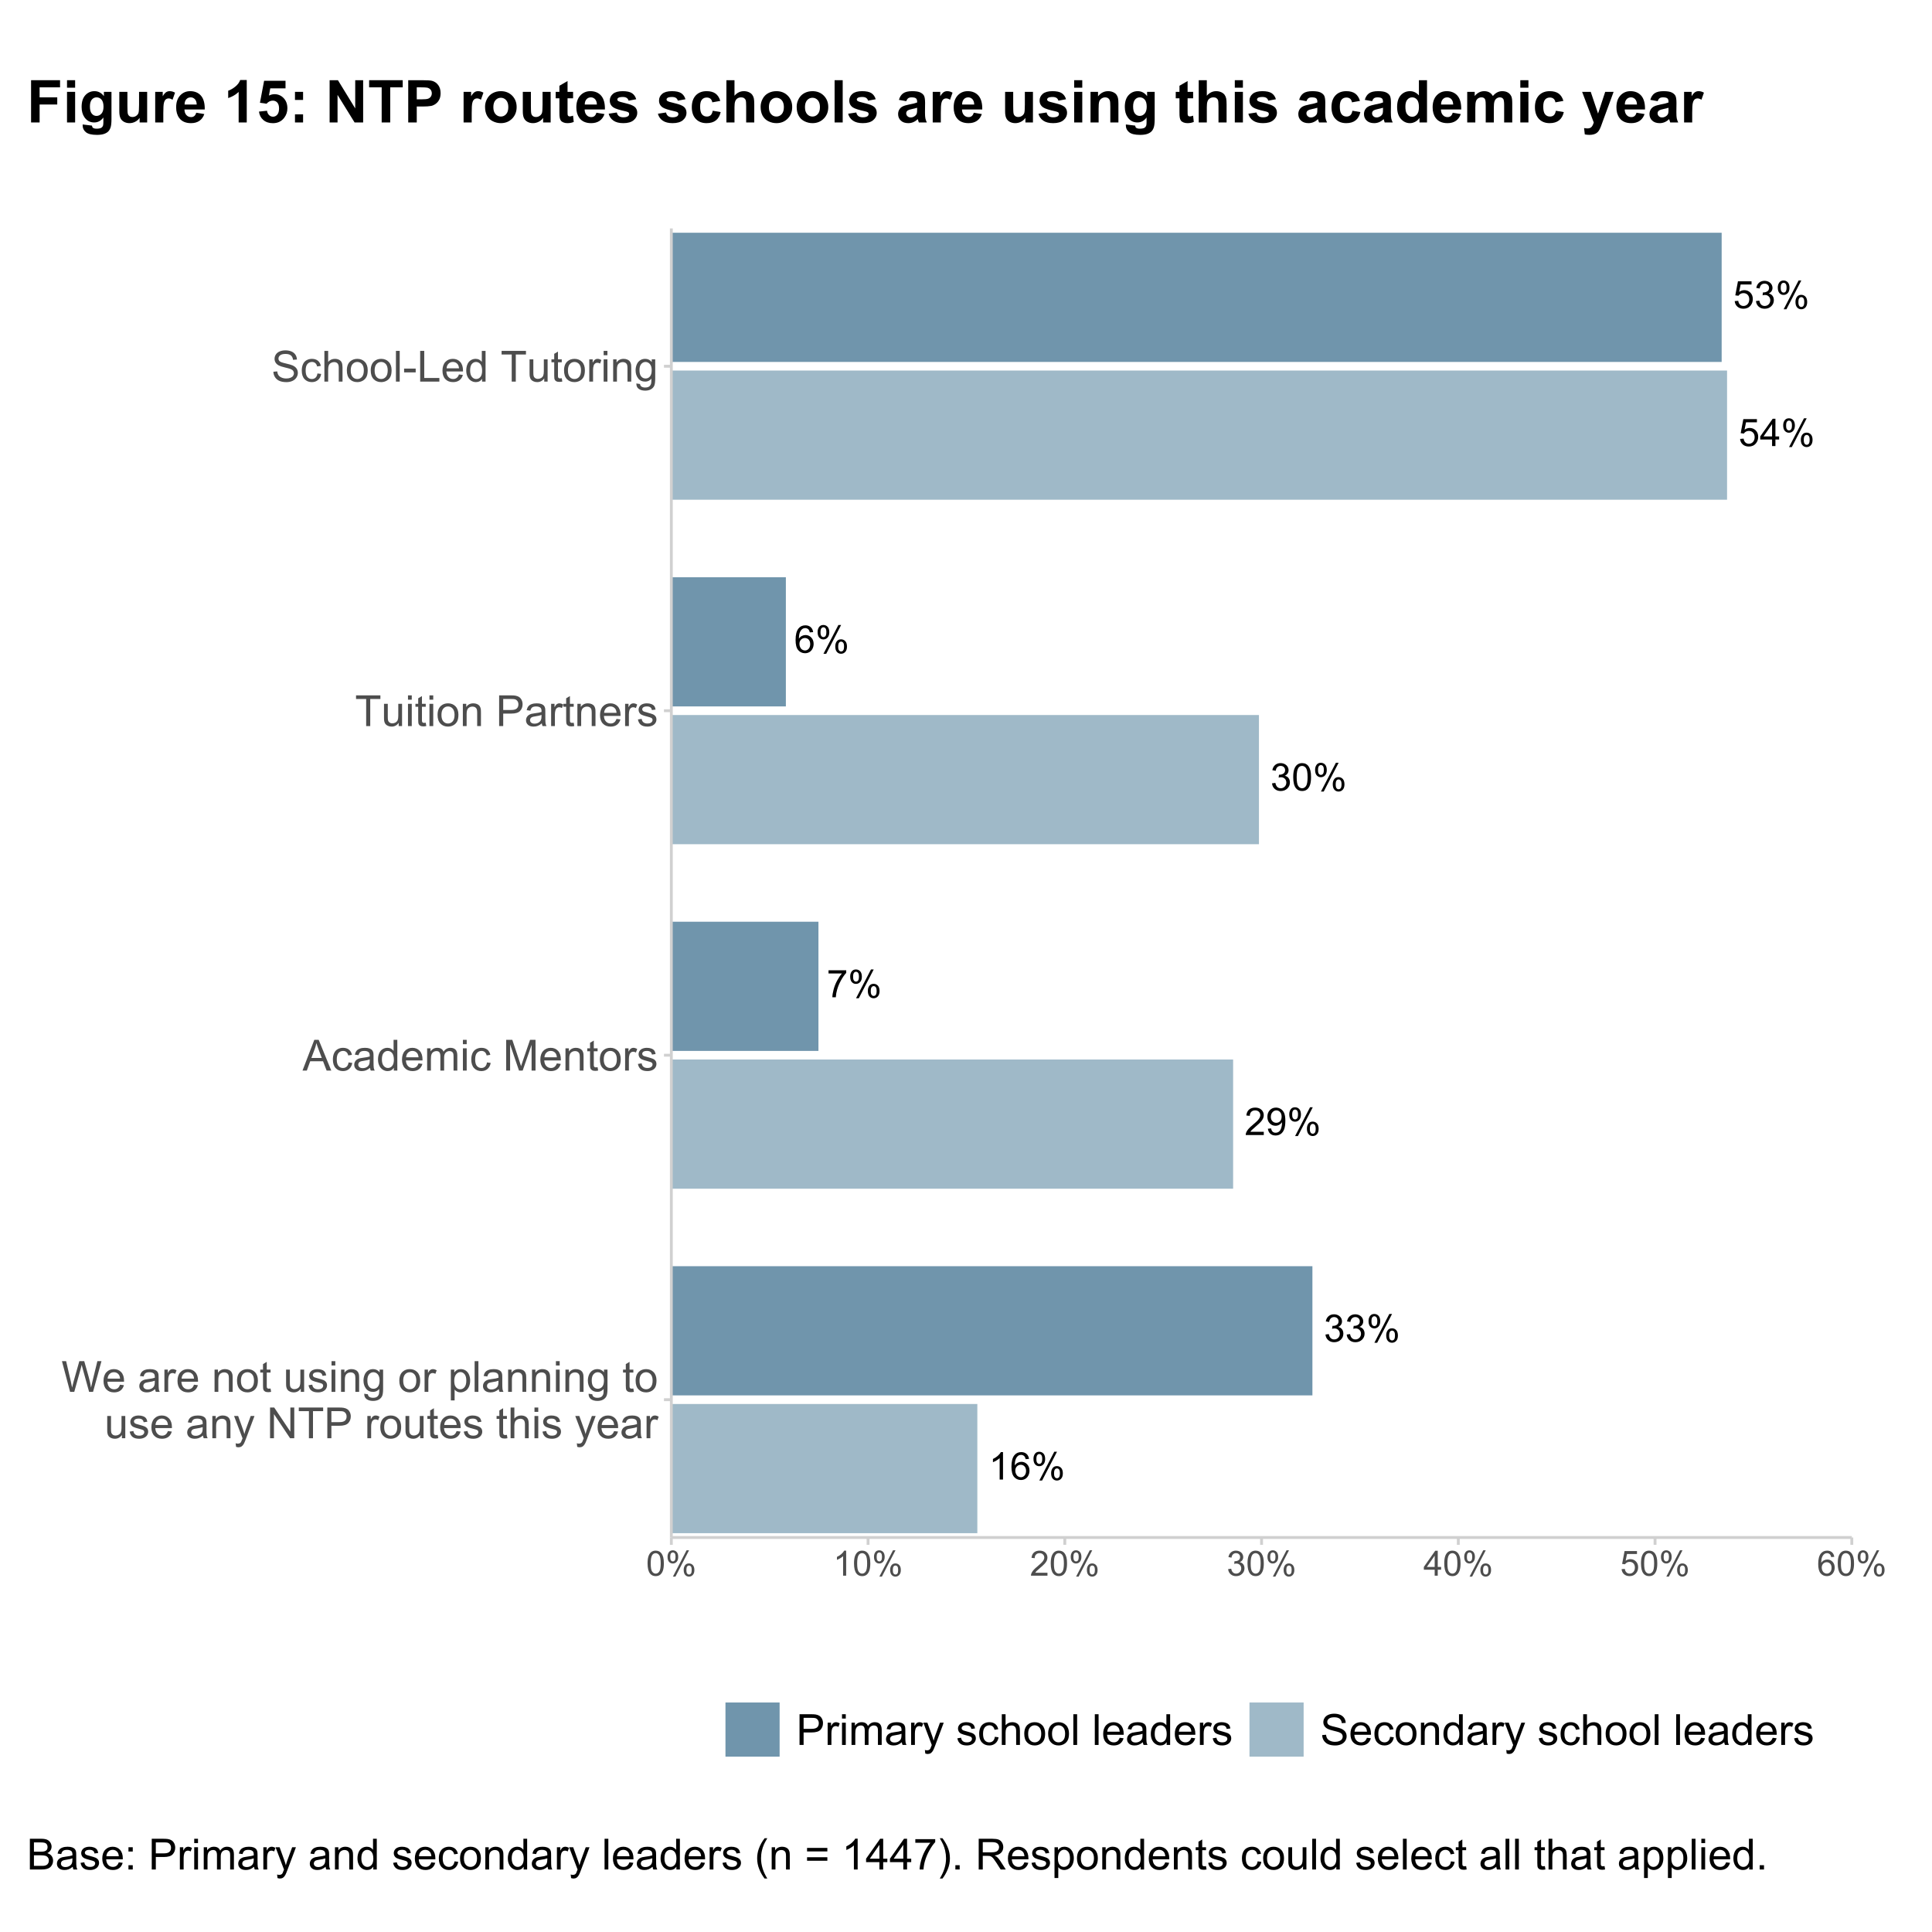 <?xml version="1.0" encoding="UTF-8"?>
<svg xmlns="http://www.w3.org/2000/svg" xmlns:xlink="http://www.w3.org/1999/xlink" width="720pt" height="720pt" viewBox="0 0 720 720" version="1.1">
<defs>
<g>
<symbol overflow="visible" id="glyph0-0">
<path style="stroke:none;" d="M 1.777 0 L 1.777 -8.891 L 8.891 -8.891 L 8.891 0 Z M 2 -0.223 L 8.668 -0.223 L 8.668 -8.668 L 2 -8.668 Z M 2 -0.223 "/>
</symbol>
<symbol overflow="visible" id="glyph0-1">
<path style="stroke:none;" d="M 0.59 -2.668 L 1.902 -2.777 C 2 -2.137 2.227 -1.656 2.582 -1.336 C 2.934 -1.016 3.359 -0.855 3.863 -0.855 C 4.461 -0.855 4.973 -1.082 5.391 -1.535 C 5.805 -1.988 6.012 -2.59 6.016 -3.34 C 6.012 -4.051 5.812 -4.613 5.414 -5.027 C 5.012 -5.441 4.484 -5.648 3.84 -5.648 C 3.434 -5.648 3.07 -5.555 2.75 -5.371 C 2.422 -5.188 2.168 -4.949 1.988 -4.66 L 0.812 -4.812 L 1.801 -10.043 L 6.863 -10.043 L 6.863 -8.852 L 2.801 -8.852 L 2.25 -6.113 C 2.859 -6.535 3.5 -6.75 4.176 -6.754 C 5.062 -6.75 5.812 -6.441 6.426 -5.828 C 7.035 -5.207 7.34 -4.414 7.344 -3.453 C 7.34 -2.527 7.07 -1.73 6.535 -1.062 C 5.879 -0.238 4.988 0.168 3.863 0.172 C 2.934 0.168 2.18 -0.086 1.594 -0.605 C 1.008 -1.121 0.672 -1.809 0.59 -2.668 Z M 0.59 -2.668 "/>
</symbol>
<symbol overflow="visible" id="glyph0-2">
<path style="stroke:none;" d="M 4.598 0 L 4.598 -2.438 L 0.18 -2.438 L 0.18 -3.586 L 4.828 -10.184 L 5.848 -10.184 L 5.848 -3.586 L 7.223 -3.586 L 7.223 -2.438 L 5.848 -2.438 L 5.848 0 Z M 4.598 -3.586 L 4.598 -8.176 L 1.41 -3.586 Z M 4.598 -3.586 "/>
</symbol>
<symbol overflow="visible" id="glyph0-3">
<path style="stroke:none;" d="M 0.828 -7.738 C 0.824 -8.461 1.008 -9.078 1.375 -9.59 C 1.738 -10.098 2.27 -10.352 2.965 -10.355 C 3.605 -10.352 4.133 -10.125 4.555 -9.672 C 4.969 -9.215 5.18 -8.543 5.184 -7.66 C 5.18 -6.797 4.969 -6.137 4.547 -5.672 C 4.121 -5.203 3.598 -4.969 2.98 -4.973 C 2.359 -4.969 1.848 -5.199 1.441 -5.66 C 1.031 -6.117 0.824 -6.809 0.828 -7.738 Z M 3 -9.496 C 2.688 -9.492 2.43 -9.359 2.227 -9.094 C 2.02 -8.824 1.914 -8.328 1.918 -7.613 C 1.914 -6.957 2.02 -6.5 2.23 -6.234 C 2.438 -5.969 2.695 -5.836 3 -5.836 C 3.312 -5.836 3.57 -5.969 3.781 -6.238 C 3.984 -6.504 4.09 -6.996 4.09 -7.711 C 4.09 -8.367 3.984 -8.828 3.777 -9.094 C 3.566 -9.359 3.309 -9.492 3 -9.496 Z M 3.008 0.375 L 8.578 -10.355 L 9.594 -10.355 L 4.043 0.375 Z M 7.41 -2.391 C 7.406 -3.121 7.59 -3.738 7.957 -4.246 C 8.324 -4.75 8.855 -5.004 9.559 -5.008 C 10.191 -5.004 10.723 -4.777 11.145 -4.324 C 11.562 -3.867 11.77 -3.195 11.773 -2.312 C 11.77 -1.449 11.559 -0.785 11.137 -0.32 C 10.711 0.145 10.188 0.375 9.566 0.375 C 8.945 0.375 8.43 0.145 8.023 -0.316 C 7.609 -0.777 7.406 -1.469 7.41 -2.391 Z M 9.594 -4.148 C 9.273 -4.148 9.016 -4.012 8.812 -3.742 C 8.605 -3.473 8.5 -2.98 8.504 -2.266 C 8.5 -1.613 8.605 -1.152 8.816 -0.887 C 9.023 -0.613 9.281 -0.48 9.586 -0.484 C 9.906 -0.48 10.168 -0.613 10.375 -0.887 C 10.578 -1.152 10.68 -1.645 10.684 -2.363 C 10.68 -3.016 10.578 -3.477 10.371 -3.746 C 10.16 -4.012 9.898 -4.148 9.594 -4.148 Z M 9.594 -4.148 "/>
</symbol>
<symbol overflow="visible" id="glyph0-4">
<path style="stroke:none;" d="M 0.598 -2.688 L 1.848 -2.855 C 1.988 -2.145 2.234 -1.637 2.578 -1.324 C 2.922 -1.012 3.34 -0.855 3.84 -0.855 C 4.426 -0.855 4.922 -1.059 5.328 -1.465 C 5.73 -1.871 5.934 -2.375 5.938 -2.98 C 5.934 -3.551 5.746 -4.023 5.375 -4.398 C 4.996 -4.77 4.52 -4.957 3.945 -4.961 C 3.703 -4.957 3.41 -4.91 3.062 -4.82 L 3.203 -5.918 C 3.285 -5.91 3.352 -5.906 3.402 -5.906 C 3.934 -5.906 4.414 -6.043 4.84 -6.32 C 5.266 -6.598 5.477 -7.027 5.48 -7.605 C 5.477 -8.062 5.324 -8.441 5.016 -8.742 C 4.703 -9.043 4.301 -9.191 3.812 -9.195 C 3.324 -9.191 2.918 -9.039 2.598 -8.738 C 2.27 -8.43 2.062 -7.973 1.973 -7.363 L 0.723 -7.586 C 0.871 -8.422 1.219 -9.07 1.766 -9.535 C 2.305 -9.992 2.98 -10.223 3.785 -10.227 C 4.34 -10.223 4.852 -10.105 5.32 -9.867 C 5.789 -9.625 6.145 -9.297 6.395 -8.891 C 6.637 -8.477 6.762 -8.039 6.766 -7.578 C 6.762 -7.133 6.645 -6.734 6.41 -6.375 C 6.176 -6.016 5.824 -5.727 5.363 -5.516 C 5.961 -5.375 6.43 -5.09 6.766 -4.652 C 7.098 -4.215 7.266 -3.664 7.266 -3.008 C 7.266 -2.117 6.941 -1.363 6.293 -0.746 C 5.645 -0.129 4.824 0.176 3.836 0.18 C 2.938 0.176 2.195 -0.086 1.605 -0.617 C 1.016 -1.148 0.68 -1.84 0.598 -2.688 Z M 0.598 -2.688 "/>
</symbol>
<symbol overflow="visible" id="glyph0-5">
<path style="stroke:none;" d="M 0.59 -5.023 C 0.586 -6.223 0.711 -7.191 0.961 -7.93 C 1.207 -8.66 1.574 -9.227 2.066 -9.629 C 2.555 -10.023 3.168 -10.223 3.91 -10.227 C 4.453 -10.223 4.934 -10.113 5.348 -9.895 C 5.758 -9.672 6.098 -9.355 6.371 -8.941 C 6.637 -8.527 6.848 -8.02 7 -7.426 C 7.152 -6.828 7.23 -6.027 7.23 -5.023 C 7.23 -3.824 7.105 -2.859 6.863 -2.129 C 6.613 -1.391 6.246 -0.824 5.762 -0.426 C 5.27 -0.027 4.652 0.168 3.91 0.172 C 2.926 0.168 2.156 -0.18 1.598 -0.883 C 0.922 -1.727 0.586 -3.105 0.59 -5.023 Z M 1.875 -5.023 C 1.875 -3.348 2.07 -2.234 2.461 -1.684 C 2.852 -1.129 3.332 -0.855 3.91 -0.855 C 4.48 -0.855 4.965 -1.133 5.359 -1.688 C 5.746 -2.242 5.941 -3.352 5.945 -5.023 C 5.941 -6.695 5.746 -7.809 5.359 -8.363 C 4.965 -8.91 4.477 -9.188 3.898 -9.191 C 3.32 -9.188 2.863 -8.945 2.523 -8.461 C 2.09 -7.84 1.875 -6.691 1.875 -5.023 Z M 1.875 -5.023 "/>
</symbol>
<symbol overflow="visible" id="glyph0-6">
<path style="stroke:none;" d="M 7.16 -1.203 L 7.16 0 L 0.43 0 C 0.418 -0.301 0.469 -0.59 0.578 -0.867 C 0.746 -1.324 1.02 -1.773 1.398 -2.223 C 1.773 -2.664 2.32 -3.18 3.035 -3.766 C 4.141 -4.668 4.887 -5.387 5.277 -5.922 C 5.664 -6.449 5.859 -6.949 5.863 -7.426 C 5.859 -7.918 5.684 -8.336 5.332 -8.68 C 4.977 -9.016 4.512 -9.188 3.945 -9.191 C 3.34 -9.188 2.859 -9.008 2.5 -8.648 C 2.137 -8.285 1.953 -7.785 1.953 -7.148 L 0.668 -7.281 C 0.754 -8.238 1.082 -8.969 1.66 -9.473 C 2.23 -9.973 3.004 -10.223 3.973 -10.227 C 4.949 -10.223 5.723 -9.953 6.293 -9.414 C 6.863 -8.871 7.148 -8.199 7.148 -7.398 C 7.148 -6.988 7.062 -6.586 6.898 -6.195 C 6.727 -5.797 6.449 -5.383 6.066 -4.953 C 5.676 -4.516 5.035 -3.918 4.141 -3.16 C 3.387 -2.527 2.906 -2.102 2.695 -1.879 C 2.48 -1.652 2.305 -1.426 2.168 -1.203 Z M 7.16 -1.203 "/>
</symbol>
<symbol overflow="visible" id="glyph0-7">
<path style="stroke:none;" d="M 0.777 -2.355 L 1.98 -2.465 C 2.082 -1.898 2.273 -1.488 2.562 -1.234 C 2.844 -0.98 3.215 -0.855 3.668 -0.855 C 4.051 -0.855 4.387 -0.941 4.68 -1.117 C 4.965 -1.293 5.203 -1.527 5.391 -1.824 C 5.574 -2.113 5.727 -2.512 5.855 -3.016 C 5.977 -3.512 6.039 -4.02 6.043 -4.543 C 6.039 -4.594 6.039 -4.68 6.035 -4.793 C 5.785 -4.395 5.441 -4.07 5.012 -3.824 C 4.574 -3.574 4.105 -3.449 3.605 -3.453 C 2.758 -3.449 2.047 -3.754 1.465 -4.367 C 0.879 -4.977 0.586 -5.785 0.59 -6.785 C 0.586 -7.816 0.891 -8.648 1.504 -9.281 C 2.109 -9.91 2.871 -10.223 3.793 -10.227 C 4.449 -10.223 5.055 -10.047 5.609 -9.691 C 6.156 -9.332 6.574 -8.82 6.859 -8.164 C 7.141 -7.5 7.281 -6.547 7.285 -5.301 C 7.281 -3.996 7.141 -2.961 6.859 -2.191 C 6.574 -1.418 6.156 -0.828 5.602 -0.43 C 5.043 -0.027 4.387 0.168 3.641 0.172 C 2.84 0.168 2.191 -0.047 1.688 -0.488 C 1.18 -0.926 0.875 -1.551 0.777 -2.355 Z M 5.898 -6.848 C 5.895 -7.562 5.703 -8.133 5.324 -8.559 C 4.938 -8.977 4.477 -9.188 3.945 -9.191 C 3.387 -9.188 2.902 -8.961 2.492 -8.508 C 2.078 -8.055 1.875 -7.465 1.875 -6.746 C 1.875 -6.094 2.07 -5.566 2.461 -5.164 C 2.852 -4.758 3.332 -4.559 3.91 -4.559 C 4.484 -4.559 4.961 -4.758 5.336 -5.164 C 5.707 -5.566 5.895 -6.129 5.898 -6.848 Z M 5.898 -6.848 "/>
</symbol>
<symbol overflow="visible" id="glyph0-8">
<path style="stroke:none;" d="M 0.672 -8.852 L 0.672 -10.051 L 7.266 -10.051 L 7.266 -9.078 C 6.617 -8.383 5.973 -7.469 5.336 -6.328 C 4.699 -5.184 4.207 -4.008 3.863 -2.801 C 3.609 -1.945 3.449 -1.012 3.383 0 L 2.098 0 C 2.109 -0.801 2.266 -1.766 2.57 -2.902 C 2.871 -4.035 3.305 -5.129 3.867 -6.184 C 4.43 -7.234 5.027 -8.125 5.66 -8.852 Z M 0.672 -8.852 "/>
</symbol>
<symbol overflow="visible" id="glyph0-9">
<path style="stroke:none;" d="M 7.078 -7.691 L 5.836 -7.594 C 5.723 -8.082 5.562 -8.438 5.363 -8.664 C 5.02 -9.016 4.605 -9.191 4.113 -9.195 C 3.715 -9.191 3.363 -9.082 3.062 -8.863 C 2.668 -8.574 2.359 -8.156 2.133 -7.605 C 1.906 -7.055 1.785 -6.27 1.777 -5.25 C 2.074 -5.707 2.445 -6.047 2.883 -6.27 C 3.316 -6.492 3.77 -6.602 4.25 -6.605 C 5.078 -6.602 5.789 -6.297 6.379 -5.684 C 6.961 -5.07 7.254 -4.277 7.258 -3.305 C 7.254 -2.664 7.117 -2.07 6.844 -1.523 C 6.57 -0.977 6.191 -0.555 5.711 -0.266 C 5.227 0.027 4.68 0.168 4.07 0.172 C 3.027 0.168 2.176 -0.211 1.52 -0.977 C 0.859 -1.738 0.531 -3 0.535 -4.766 C 0.531 -6.73 0.895 -8.164 1.625 -9.059 C 2.258 -9.836 3.113 -10.223 4.188 -10.227 C 4.988 -10.223 5.645 -10 6.156 -9.551 C 6.668 -9.102 6.977 -8.48 7.078 -7.691 Z M 1.973 -3.301 C 1.969 -2.863 2.059 -2.453 2.246 -2.062 C 2.426 -1.668 2.684 -1.367 3.016 -1.164 C 3.34 -0.957 3.684 -0.855 4.051 -0.855 C 4.574 -0.855 5.027 -1.066 5.41 -1.492 C 5.785 -1.918 5.977 -2.496 5.98 -3.23 C 5.977 -3.93 5.789 -4.484 5.418 -4.891 C 5.039 -5.293 4.566 -5.496 4 -5.5 C 3.434 -5.496 2.953 -5.293 2.562 -4.891 C 2.164 -4.484 1.969 -3.953 1.973 -3.301 Z M 1.973 -3.301 "/>
</symbol>
<symbol overflow="visible" id="glyph0-10">
<path style="stroke:none;" d="M 5.301 0 L 4.051 0 L 4.051 -7.969 C 3.746 -7.68 3.352 -7.391 2.863 -7.105 C 2.375 -6.816 1.938 -6.602 1.551 -6.461 L 1.551 -7.668 C 2.246 -7.992 2.855 -8.391 3.383 -8.863 C 3.902 -9.328 4.273 -9.781 4.496 -10.227 L 5.301 -10.227 Z M 5.301 0 "/>
</symbol>
<symbol overflow="visible" id="glyph1-0">
<path style="stroke:none;" d="M 2 0 L 2 -10 L 10 -10 L 10 0 Z M 2.25 -0.25 L 9.75 -0.25 L 9.75 -9.75 L 2.25 -9.75 Z M 2.25 -0.25 "/>
</symbol>
<symbol overflow="visible" id="glyph1-1">
<path style="stroke:none;" d="M 3.234 0 L 0.195 -11.453 L 1.75 -11.453 L 3.492 -3.945 C 3.68 -3.156 3.84 -2.375 3.977 -1.602 C 4.266 -2.82 4.438 -3.527 4.492 -3.719 L 6.672 -11.453 L 8.5 -11.453 L 10.141 -5.656 C 10.551 -4.215 10.848 -2.863 11.031 -1.602 C 11.176 -2.32 11.367 -3.152 11.602 -4.094 L 13.398 -11.453 L 14.922 -11.453 L 11.781 0 L 10.32 0 L 7.906 -8.727 C 7.699 -9.453 7.582 -9.902 7.547 -10.07 C 7.426 -9.543 7.312 -9.094 7.211 -8.727 L 4.781 0 Z M 3.234 0 "/>
</symbol>
<symbol overflow="visible" id="glyph1-2">
<path style="stroke:none;" d="M 6.734 -2.672 L 8.188 -2.492 C 7.953 -1.641 7.531 -0.984 6.914 -0.516 C 6.293 -0.047 5.5 0.188 4.539 0.188 C 3.324 0.188 2.363 -0.184 1.652 -0.934 C 0.941 -1.676 0.586 -2.727 0.586 -4.078 C 0.586 -5.473 0.945 -6.555 1.664 -7.328 C 2.383 -8.098 3.312 -8.484 4.461 -8.484 C 5.566 -8.484 6.473 -8.105 7.18 -7.352 C 7.879 -6.594 8.23 -5.531 8.234 -4.164 C 8.23 -4.078 8.23 -3.953 8.227 -3.789 L 2.039 -3.789 C 2.09 -2.875 2.348 -2.176 2.812 -1.695 C 3.273 -1.207 3.852 -0.965 4.547 -0.969 C 5.062 -0.965 5.5 -1.102 5.867 -1.375 C 6.227 -1.645 6.516 -2.078 6.734 -2.672 Z M 2.117 -4.945 L 6.75 -4.945 C 6.688 -5.641 6.508 -6.164 6.219 -6.516 C 5.766 -7.055 5.188 -7.324 4.477 -7.328 C 3.828 -7.324 3.285 -7.109 2.848 -6.68 C 2.406 -6.246 2.16 -5.668 2.117 -4.945 Z M 2.117 -4.945 "/>
</symbol>
<symbol overflow="visible" id="glyph1-3">
<path style="stroke:none;" d=""/>
</symbol>
<symbol overflow="visible" id="glyph1-4">
<path style="stroke:none;" d="M 6.469 -1.023 C 5.945 -0.578 5.441 -0.266 4.965 -0.086 C 4.48 0.098 3.965 0.188 3.414 0.188 C 2.5 0.188 1.801 -0.035 1.312 -0.48 C 0.82 -0.926 0.574 -1.492 0.578 -2.188 C 0.574 -2.59 0.668 -2.961 0.855 -3.301 C 1.039 -3.633 1.281 -3.902 1.582 -4.109 C 1.879 -4.309 2.215 -4.465 2.594 -4.57 C 2.867 -4.641 3.285 -4.711 3.844 -4.781 C 4.977 -4.914 5.812 -5.074 6.352 -5.266 C 6.355 -5.457 6.355 -5.578 6.359 -5.633 C 6.355 -6.203 6.223 -6.609 5.961 -6.844 C 5.598 -7.16 5.066 -7.316 4.359 -7.32 C 3.695 -7.316 3.207 -7.203 2.895 -6.973 C 2.578 -6.738 2.344 -6.328 2.195 -5.742 L 0.82 -5.93 C 0.945 -6.516 1.148 -6.988 1.438 -7.355 C 1.719 -7.715 2.133 -7.996 2.68 -8.191 C 3.219 -8.387 3.848 -8.484 4.562 -8.484 C 5.27 -8.484 5.844 -8.398 6.289 -8.234 C 6.727 -8.062 7.055 -7.855 7.266 -7.605 C 7.473 -7.352 7.617 -7.031 7.703 -6.648 C 7.746 -6.406 7.77 -5.973 7.773 -5.352 L 7.773 -3.477 C 7.77 -2.164 7.801 -1.34 7.863 -0.996 C 7.922 -0.648 8.039 -0.316 8.219 0 L 6.75 0 C 6.602 -0.289 6.508 -0.629 6.469 -1.023 Z M 6.352 -4.164 C 5.84 -3.953 5.074 -3.777 4.055 -3.633 C 3.477 -3.547 3.066 -3.453 2.828 -3.352 C 2.586 -3.246 2.402 -3.094 2.273 -2.895 C 2.141 -2.691 2.074 -2.469 2.078 -2.227 C 2.074 -1.852 2.215 -1.539 2.504 -1.289 C 2.785 -1.039 3.203 -0.914 3.75 -0.914 C 4.289 -0.914 4.77 -1.031 5.195 -1.27 C 5.613 -1.504 5.922 -1.828 6.125 -2.242 C 6.273 -2.559 6.352 -3.027 6.352 -3.648 Z M 6.352 -4.164 "/>
</symbol>
<symbol overflow="visible" id="glyph1-5">
<path style="stroke:none;" d="M 1.039 0 L 1.039 -8.297 L 2.305 -8.297 L 2.305 -7.039 C 2.625 -7.625 2.926 -8.016 3.199 -8.203 C 3.473 -8.391 3.773 -8.484 4.102 -8.484 C 4.574 -8.484 5.055 -8.332 5.547 -8.031 L 5.062 -6.727 C 4.719 -6.93 4.375 -7.031 4.031 -7.031 C 3.723 -7.031 3.445 -6.938 3.203 -6.754 C 2.957 -6.566 2.781 -6.309 2.68 -5.984 C 2.52 -5.48 2.441 -4.934 2.445 -4.344 L 2.445 0 Z M 1.039 0 "/>
</symbol>
<symbol overflow="visible" id="glyph1-6">
<path style="stroke:none;" d="M 1.055 0 L 1.055 -8.297 L 2.32 -8.297 L 2.32 -7.117 C 2.93 -8.027 3.809 -8.484 4.961 -8.484 C 5.457 -8.484 5.918 -8.395 6.34 -8.215 C 6.758 -8.035 7.07 -7.797 7.281 -7.508 C 7.488 -7.211 7.633 -6.867 7.719 -6.469 C 7.766 -6.207 7.793 -5.75 7.797 -5.102 L 7.797 0 L 6.391 0 L 6.391 -5.047 C 6.387 -5.617 6.332 -6.047 6.227 -6.332 C 6.113 -6.613 5.918 -6.84 5.645 -7.012 C 5.363 -7.18 5.039 -7.266 4.664 -7.266 C 4.062 -7.266 3.543 -7.074 3.113 -6.695 C 2.676 -6.312 2.461 -5.59 2.461 -4.531 L 2.461 0 Z M 1.055 0 "/>
</symbol>
<symbol overflow="visible" id="glyph1-7">
<path style="stroke:none;" d="M 0.531 -4.148 C 0.527 -5.684 0.953 -6.82 1.812 -7.562 C 2.523 -8.176 3.395 -8.484 4.422 -8.484 C 5.559 -8.484 6.492 -8.109 7.219 -7.363 C 7.941 -6.613 8.301 -5.582 8.305 -4.266 C 8.301 -3.195 8.141 -2.355 7.824 -1.746 C 7.5 -1.133 7.035 -0.656 6.426 -0.32 C 5.812 0.02 5.145 0.188 4.422 0.188 C 3.258 0.188 2.32 -0.184 1.605 -0.93 C 0.887 -1.672 0.527 -2.746 0.531 -4.148 Z M 1.977 -4.148 C 1.973 -3.086 2.207 -2.289 2.672 -1.762 C 3.133 -1.23 3.715 -0.965 4.422 -0.969 C 5.117 -0.965 5.699 -1.23 6.164 -1.766 C 6.625 -2.293 6.855 -3.105 6.859 -4.195 C 6.855 -5.219 6.621 -5.996 6.16 -6.527 C 5.691 -7.055 5.113 -7.316 4.422 -7.32 C 3.715 -7.316 3.133 -7.055 2.672 -6.531 C 2.207 -6.004 1.973 -5.211 1.977 -4.148 Z M 1.977 -4.148 "/>
</symbol>
<symbol overflow="visible" id="glyph1-8">
<path style="stroke:none;" d="M 4.125 -1.258 L 4.328 -0.016 C 3.93 0.066 3.574 0.105 3.266 0.109 C 2.75 0.105 2.355 0.027 2.078 -0.133 C 1.793 -0.293 1.594 -0.504 1.484 -0.77 C 1.367 -1.027 1.312 -1.582 1.312 -2.43 L 1.312 -7.203 L 0.281 -7.203 L 0.281 -8.297 L 1.312 -8.297 L 1.312 -10.352 L 2.711 -11.195 L 2.711 -8.297 L 4.125 -8.297 L 4.125 -7.203 L 2.711 -7.203 L 2.711 -2.352 C 2.707 -1.945 2.73 -1.688 2.785 -1.578 C 2.832 -1.461 2.914 -1.371 3.027 -1.305 C 3.137 -1.234 3.297 -1.199 3.508 -1.203 C 3.66 -1.199 3.867 -1.219 4.125 -1.258 Z M 4.125 -1.258 "/>
</symbol>
<symbol overflow="visible" id="glyph1-9">
<path style="stroke:none;" d="M 6.492 0 L 6.492 -1.219 C 5.844 -0.281 4.965 0.188 3.859 0.188 C 3.367 0.188 2.91 0.094 2.488 -0.094 C 2.062 -0.281 1.746 -0.516 1.543 -0.801 C 1.332 -1.082 1.188 -1.43 1.109 -1.844 C 1.047 -2.117 1.02 -2.555 1.023 -3.156 L 1.023 -8.297 L 2.43 -8.297 L 2.43 -3.695 C 2.426 -2.957 2.453 -2.461 2.516 -2.211 C 2.602 -1.836 2.789 -1.547 3.078 -1.34 C 3.359 -1.125 3.715 -1.02 4.141 -1.023 C 4.559 -1.02 4.953 -1.129 5.328 -1.348 C 5.695 -1.562 5.957 -1.855 6.113 -2.23 C 6.262 -2.602 6.34 -3.141 6.344 -3.852 L 6.344 -8.297 L 7.75 -8.297 L 7.75 0 Z M 6.492 0 "/>
</symbol>
<symbol overflow="visible" id="glyph1-10">
<path style="stroke:none;" d="M 0.492 -2.477 L 1.883 -2.695 C 1.957 -2.137 2.176 -1.707 2.535 -1.414 C 2.891 -1.113 3.391 -0.965 4.031 -0.969 C 4.676 -0.965 5.152 -1.098 5.469 -1.363 C 5.777 -1.625 5.934 -1.934 5.938 -2.289 C 5.934 -2.605 5.797 -2.855 5.523 -3.039 C 5.328 -3.16 4.848 -3.32 4.086 -3.516 C 3.051 -3.773 2.336 -3.996 1.941 -4.191 C 1.539 -4.379 1.238 -4.645 1.035 -4.98 C 0.828 -5.316 0.727 -5.688 0.727 -6.094 C 0.727 -6.461 0.809 -6.801 0.98 -7.121 C 1.145 -7.434 1.375 -7.695 1.672 -7.906 C 1.887 -8.062 2.188 -8.199 2.566 -8.316 C 2.941 -8.426 3.344 -8.484 3.781 -8.484 C 4.43 -8.484 5.004 -8.391 5.496 -8.203 C 5.988 -8.016 6.352 -7.762 6.586 -7.441 C 6.82 -7.121 6.98 -6.691 7.07 -6.156 L 5.695 -5.969 C 5.633 -6.395 5.449 -6.727 5.152 -6.969 C 4.848 -7.203 4.426 -7.324 3.883 -7.328 C 3.234 -7.324 2.773 -7.219 2.5 -7.008 C 2.223 -6.793 2.086 -6.543 2.086 -6.258 C 2.086 -6.074 2.141 -5.91 2.258 -5.766 C 2.367 -5.613 2.547 -5.488 2.797 -5.391 C 2.934 -5.336 3.348 -5.215 4.039 -5.031 C 5.031 -4.762 5.727 -4.543 6.121 -4.379 C 6.512 -4.207 6.82 -3.961 7.047 -3.641 C 7.27 -3.312 7.383 -2.914 7.383 -2.438 C 7.383 -1.969 7.246 -1.527 6.973 -1.113 C 6.699 -0.699 6.305 -0.379 5.789 -0.152 C 5.273 0.074 4.688 0.188 4.039 0.188 C 2.957 0.188 2.137 -0.035 1.574 -0.484 C 1.008 -0.93 0.648 -1.594 0.492 -2.477 Z M 0.492 -2.477 "/>
</symbol>
<symbol overflow="visible" id="glyph1-11">
<path style="stroke:none;" d="M 1.062 -9.836 L 1.062 -11.453 L 2.469 -11.453 L 2.469 -9.836 Z M 1.062 0 L 1.062 -8.297 L 2.469 -8.297 L 2.469 0 Z M 1.062 0 "/>
</symbol>
<symbol overflow="visible" id="glyph1-12">
<path style="stroke:none;" d="M 0.797 0.688 L 2.164 0.891 C 2.219 1.312 2.379 1.617 2.641 1.812 C 2.988 2.07 3.465 2.203 4.07 2.203 C 4.719 2.203 5.223 2.07 5.578 1.812 C 5.93 1.547 6.168 1.184 6.297 0.719 C 6.367 0.43 6.402 -0.168 6.398 -1.086 C 5.781 -0.359 5.016 0 4.102 0 C 2.961 0 2.078 -0.41 1.453 -1.234 C 0.828 -2.055 0.516 -3.043 0.516 -4.195 C 0.516 -4.984 0.656 -5.715 0.945 -6.387 C 1.227 -7.055 1.645 -7.57 2.191 -7.938 C 2.734 -8.301 3.371 -8.484 4.109 -8.484 C 5.086 -8.484 5.895 -8.086 6.531 -7.297 L 6.531 -8.297 L 7.828 -8.297 L 7.828 -1.125 C 7.828 0.164 7.695 1.078 7.434 1.621 C 7.168 2.156 6.75 2.582 6.184 2.898 C 5.609 3.207 4.91 3.363 4.078 3.367 C 3.086 3.363 2.285 3.141 1.68 2.699 C 1.066 2.25 0.773 1.578 0.797 0.688 Z M 1.961 -4.297 C 1.957 -3.203 2.172 -2.41 2.609 -1.914 C 3.039 -1.41 3.582 -1.16 4.234 -1.164 C 4.879 -1.16 5.422 -1.41 5.859 -1.91 C 6.297 -2.406 6.516 -3.184 6.516 -4.25 C 6.516 -5.262 6.289 -6.027 5.84 -6.547 C 5.387 -7.059 4.844 -7.316 4.211 -7.32 C 3.582 -7.316 3.051 -7.062 2.617 -6.559 C 2.176 -6.047 1.957 -5.293 1.961 -4.297 Z M 1.961 -4.297 "/>
</symbol>
<symbol overflow="visible" id="glyph1-13">
<path style="stroke:none;" d="M 1.055 3.18 L 1.055 -8.297 L 2.336 -8.297 L 2.336 -7.219 C 2.637 -7.641 2.977 -7.957 3.359 -8.168 C 3.734 -8.379 4.195 -8.484 4.742 -8.484 C 5.445 -8.484 6.07 -8.301 6.617 -7.938 C 7.156 -7.57 7.566 -7.055 7.844 -6.395 C 8.117 -5.727 8.254 -5 8.258 -4.211 C 8.254 -3.359 8.102 -2.594 7.801 -1.918 C 7.492 -1.234 7.051 -0.715 6.473 -0.355 C 5.891 0.008 5.281 0.188 4.641 0.188 C 4.172 0.188 3.75 0.09 3.379 -0.109 C 3.004 -0.305 2.699 -0.555 2.461 -0.859 L 2.461 3.18 Z M 2.328 -4.102 C 2.324 -3.031 2.543 -2.242 2.977 -1.734 C 3.406 -1.223 3.93 -0.965 4.547 -0.969 C 5.172 -0.965 5.707 -1.23 6.152 -1.762 C 6.598 -2.289 6.82 -3.109 6.82 -4.219 C 6.82 -5.273 6.602 -6.062 6.168 -6.594 C 5.73 -7.117 5.211 -7.383 4.609 -7.383 C 4.008 -7.383 3.477 -7.102 3.02 -6.543 C 2.555 -5.98 2.324 -5.168 2.328 -4.102 Z M 2.328 -4.102 "/>
</symbol>
<symbol overflow="visible" id="glyph1-14">
<path style="stroke:none;" d="M 1.023 0 L 1.023 -11.453 L 2.43 -11.453 L 2.43 0 Z M 1.023 0 "/>
</symbol>
<symbol overflow="visible" id="glyph1-15">
<path style="stroke:none;" d="M 0.992 3.195 L 0.836 1.875 C 1.141 1.957 1.41 1.996 1.641 2 C 1.953 1.996 2.203 1.945 2.391 1.844 C 2.578 1.738 2.73 1.594 2.852 1.406 C 2.938 1.266 3.082 0.914 3.281 0.359 C 3.305 0.277 3.344 0.164 3.406 0.016 L 0.258 -8.297 L 1.773 -8.297 L 3.5 -3.492 C 3.719 -2.883 3.922 -2.242 4.102 -1.57 C 4.262 -2.215 4.453 -2.844 4.68 -3.461 L 6.453 -8.297 L 7.859 -8.297 L 4.703 0.141 C 4.363 1.051 4.102 1.676 3.914 2.023 C 3.664 2.484 3.375 2.824 3.055 3.043 C 2.727 3.254 2.344 3.363 1.898 3.367 C 1.625 3.363 1.32 3.305 0.992 3.195 Z M 0.992 3.195 "/>
</symbol>
<symbol overflow="visible" id="glyph1-16">
<path style="stroke:none;" d="M 1.219 0 L 1.219 -11.453 L 2.773 -11.453 L 8.789 -2.461 L 8.789 -11.453 L 10.242 -11.453 L 10.242 0 L 8.688 0 L 2.672 -9 L 2.672 0 Z M 1.219 0 "/>
</symbol>
<symbol overflow="visible" id="glyph1-17">
<path style="stroke:none;" d="M 4.148 0 L 4.148 -10.102 L 0.375 -10.102 L 0.375 -11.453 L 9.453 -11.453 L 9.453 -10.102 L 5.664 -10.102 L 5.664 0 Z M 4.148 0 "/>
</symbol>
<symbol overflow="visible" id="glyph1-18">
<path style="stroke:none;" d="M 1.234 0 L 1.234 -11.453 L 5.555 -11.453 C 6.312 -11.449 6.891 -11.414 7.297 -11.344 C 7.855 -11.25 8.328 -11.07 8.711 -10.809 C 9.09 -10.543 9.395 -10.176 9.629 -9.703 C 9.855 -9.227 9.973 -8.703 9.977 -8.141 C 9.973 -7.164 9.664 -6.34 9.047 -5.668 C 8.426 -4.988 7.305 -4.652 5.688 -4.656 L 2.75 -4.656 L 2.75 0 Z M 2.75 -6.008 L 5.711 -6.008 C 6.688 -6.004 7.383 -6.188 7.797 -6.555 C 8.207 -6.918 8.414 -7.43 8.414 -8.094 C 8.414 -8.57 8.293 -8.98 8.051 -9.324 C 7.809 -9.66 7.488 -9.887 7.094 -10 C 6.836 -10.066 6.363 -10.102 5.68 -10.102 L 2.75 -10.102 Z M 2.75 -6.008 "/>
</symbol>
<symbol overflow="visible" id="glyph1-19">
<path style="stroke:none;" d="M 1.055 0 L 1.055 -11.453 L 2.461 -11.453 L 2.461 -7.344 C 3.117 -8.102 3.945 -8.484 4.945 -8.484 C 5.559 -8.484 6.09 -8.363 6.547 -8.121 C 6.996 -7.879 7.32 -7.543 7.52 -7.117 C 7.711 -6.688 7.809 -6.066 7.812 -5.258 L 7.812 0 L 6.406 0 L 6.406 -5.258 C 6.402 -5.957 6.25 -6.469 5.949 -6.793 C 5.641 -7.109 5.211 -7.27 4.656 -7.273 C 4.238 -7.27 3.848 -7.164 3.48 -6.949 C 3.113 -6.73 2.852 -6.438 2.695 -6.07 C 2.539 -5.699 2.461 -5.188 2.461 -4.539 L 2.461 0 Z M 1.055 0 "/>
</symbol>
<symbol overflow="visible" id="glyph1-20">
<path style="stroke:none;" d="M -0.023 0 L 4.375 -11.453 L 6.008 -11.453 L 10.695 0 L 8.969 0 L 7.633 -3.469 L 2.844 -3.469 L 1.586 0 Z M 3.281 -4.703 L 7.164 -4.703 L 5.969 -7.875 C 5.602 -8.836 5.332 -9.625 5.156 -10.25 C 5.008 -9.512 4.801 -8.785 4.539 -8.062 Z M 3.281 -4.703 "/>
</symbol>
<symbol overflow="visible" id="glyph1-21">
<path style="stroke:none;" d="M 6.469 -3.039 L 7.852 -2.859 C 7.699 -1.906 7.312 -1.16 6.691 -0.621 C 6.066 -0.082 5.301 0.188 4.398 0.188 C 3.262 0.188 2.348 -0.184 1.66 -0.926 C 0.965 -1.668 0.621 -2.73 0.625 -4.117 C 0.621 -5.012 0.77 -5.797 1.07 -6.469 C 1.363 -7.141 1.816 -7.645 2.426 -7.98 C 3.031 -8.316 3.691 -8.484 4.406 -8.484 C 5.305 -8.484 6.039 -8.254 6.617 -7.801 C 7.188 -7.34 7.555 -6.695 7.719 -5.859 L 6.352 -5.648 C 6.219 -6.203 5.988 -6.621 5.66 -6.906 C 5.328 -7.184 4.926 -7.324 4.461 -7.328 C 3.75 -7.324 3.176 -7.07 2.734 -6.566 C 2.289 -6.055 2.066 -5.25 2.07 -4.156 C 2.066 -3.039 2.281 -2.23 2.711 -1.727 C 3.137 -1.219 3.695 -0.965 4.383 -0.969 C 4.934 -0.965 5.395 -1.137 5.766 -1.477 C 6.133 -1.812 6.367 -2.332 6.469 -3.039 Z M 6.469 -3.039 "/>
</symbol>
<symbol overflow="visible" id="glyph1-22">
<path style="stroke:none;" d="M 6.438 0 L 6.438 -1.047 C 5.91 -0.223 5.137 0.188 4.117 0.188 C 3.453 0.188 2.844 0.008 2.293 -0.359 C 1.734 -0.719 1.305 -1.23 1.004 -1.887 C 0.695 -2.539 0.543 -3.289 0.547 -4.141 C 0.543 -4.965 0.684 -5.715 0.961 -6.395 C 1.234 -7.066 1.648 -7.586 2.203 -7.945 C 2.754 -8.305 3.371 -8.484 4.055 -8.484 C 4.555 -8.484 5 -8.379 5.391 -8.168 C 5.781 -7.957 6.098 -7.68 6.344 -7.344 L 6.344 -11.453 L 7.742 -11.453 L 7.742 0 Z M 1.992 -4.141 C 1.992 -3.074 2.215 -2.281 2.664 -1.758 C 3.109 -1.23 3.637 -0.965 4.25 -0.969 C 4.859 -0.965 5.383 -1.219 5.816 -1.723 C 6.242 -2.223 6.457 -2.988 6.461 -4.023 C 6.457 -5.156 6.238 -5.988 5.805 -6.523 C 5.363 -7.051 4.824 -7.316 4.188 -7.32 C 3.559 -7.316 3.035 -7.062 2.621 -6.555 C 2.199 -6.043 1.992 -5.238 1.992 -4.141 Z M 1.992 -4.141 "/>
</symbol>
<symbol overflow="visible" id="glyph1-23">
<path style="stroke:none;" d="M 1.055 0 L 1.055 -8.297 L 2.312 -8.297 L 2.312 -7.133 C 2.57 -7.535 2.918 -7.863 3.352 -8.113 C 3.781 -8.359 4.273 -8.484 4.828 -8.484 C 5.441 -8.484 5.945 -8.355 6.34 -8.102 C 6.73 -7.844 7.008 -7.488 7.172 -7.031 C 7.828 -8 8.68 -8.484 9.734 -8.484 C 10.555 -8.484 11.188 -8.254 11.633 -7.801 C 12.07 -7.34 12.293 -6.641 12.297 -5.695 L 12.297 0 L 10.898 0 L 10.898 -5.227 C 10.898 -5.789 10.852 -6.191 10.762 -6.441 C 10.668 -6.684 10.504 -6.883 10.266 -7.039 C 10.023 -7.188 9.742 -7.266 9.422 -7.266 C 8.836 -7.266 8.352 -7.07 7.969 -6.684 C 7.582 -6.293 7.387 -5.672 7.391 -4.82 L 7.391 0 L 5.984 0 L 5.984 -5.391 C 5.98 -6.016 5.867 -6.484 5.641 -6.797 C 5.41 -7.109 5.035 -7.266 4.516 -7.266 C 4.117 -7.266 3.75 -7.16 3.418 -6.953 C 3.078 -6.742 2.836 -6.438 2.688 -6.039 C 2.535 -5.637 2.461 -5.059 2.461 -4.305 L 2.461 0 Z M 1.055 0 "/>
</symbol>
<symbol overflow="visible" id="glyph1-24">
<path style="stroke:none;" d="M 1.188 0 L 1.188 -11.453 L 3.469 -11.453 L 6.18 -3.344 C 6.426 -2.586 6.609 -2.02 6.727 -1.648 C 6.855 -2.062 7.059 -2.676 7.336 -3.484 L 10.078 -11.453 L 12.117 -11.453 L 12.117 0 L 10.656 0 L 10.656 -9.586 L 7.328 0 L 5.961 0 L 2.648 -9.75 L 2.648 0 Z M 1.188 0 "/>
</symbol>
<symbol overflow="visible" id="glyph1-25">
<path style="stroke:none;" d="M 0.719 -3.68 L 2.148 -3.805 C 2.215 -3.227 2.371 -2.758 2.621 -2.395 C 2.863 -2.023 3.25 -1.727 3.773 -1.504 C 4.293 -1.273 4.879 -1.16 5.531 -1.164 C 6.109 -1.16 6.617 -1.246 7.062 -1.422 C 7.5 -1.59 7.832 -1.824 8.051 -2.129 C 8.266 -2.426 8.371 -2.754 8.375 -3.109 C 8.371 -3.465 8.27 -3.777 8.062 -4.051 C 7.852 -4.316 7.508 -4.543 7.031 -4.727 C 6.723 -4.844 6.043 -5.031 4.992 -5.285 C 3.938 -5.535 3.199 -5.773 2.781 -6 C 2.23 -6.285 1.824 -6.641 1.559 -7.066 C 1.289 -7.488 1.152 -7.961 1.156 -8.492 C 1.152 -9.066 1.316 -9.609 1.648 -10.113 C 1.973 -10.613 2.453 -10.992 3.086 -11.258 C 3.715 -11.516 4.414 -11.648 5.188 -11.648 C 6.031 -11.648 6.781 -11.512 7.434 -11.238 C 8.078 -10.965 8.578 -10.562 8.93 -10.031 C 9.277 -9.5 9.465 -8.898 9.492 -8.227 L 8.039 -8.117 C 7.961 -8.836 7.695 -9.383 7.246 -9.758 C 6.793 -10.125 6.129 -10.312 5.25 -10.312 C 4.332 -10.312 3.664 -10.145 3.246 -9.809 C 2.824 -9.473 2.613 -9.066 2.617 -8.594 C 2.613 -8.18 2.762 -7.84 3.062 -7.578 C 3.352 -7.309 4.113 -7.039 5.348 -6.762 C 6.578 -6.48 7.422 -6.234 7.883 -6.031 C 8.547 -5.719 9.039 -5.332 9.359 -4.863 C 9.672 -4.391 9.832 -3.848 9.836 -3.234 C 9.832 -2.625 9.656 -2.051 9.312 -1.512 C 8.961 -0.973 8.461 -0.551 7.809 -0.254 C 7.152 0.047 6.418 0.191 5.602 0.195 C 4.562 0.191 3.691 0.043 2.996 -0.258 C 2.293 -0.559 1.746 -1.012 1.348 -1.621 C 0.949 -2.227 0.738 -2.914 0.719 -3.68 Z M 0.719 -3.68 "/>
</symbol>
<symbol overflow="visible" id="glyph1-26">
<path style="stroke:none;" d="M 0.508 -3.438 L 0.508 -4.852 L 4.828 -4.852 L 4.828 -3.438 Z M 0.508 -3.438 "/>
</symbol>
<symbol overflow="visible" id="glyph1-27">
<path style="stroke:none;" d="M 1.172 0 L 1.172 -11.453 L 2.688 -11.453 L 2.688 -1.352 L 8.328 -1.352 L 8.328 0 Z M 1.172 0 "/>
</symbol>
<symbol overflow="visible" id="glyph1-28">
<path style="stroke:none;" d="M 1.172 0 L 1.172 -11.453 L 5.469 -11.453 C 6.34 -11.449 7.043 -11.332 7.574 -11.105 C 8.102 -10.871 8.516 -10.516 8.816 -10.035 C 9.113 -9.551 9.262 -9.047 9.266 -8.523 C 9.262 -8.031 9.129 -7.57 8.867 -7.141 C 8.598 -6.707 8.199 -6.359 7.664 -6.094 C 8.355 -5.891 8.887 -5.543 9.262 -5.055 C 9.633 -4.562 9.82 -3.984 9.82 -3.32 C 9.82 -2.781 9.707 -2.281 9.48 -1.824 C 9.254 -1.359 8.973 -1.004 8.641 -0.758 C 8.305 -0.504 7.887 -0.316 7.387 -0.191 C 6.883 -0.062 6.266 0 5.539 0 Z M 2.688 -6.641 L 5.164 -6.641 C 5.832 -6.637 6.316 -6.684 6.609 -6.773 C 6.992 -6.887 7.281 -7.074 7.48 -7.344 C 7.672 -7.605 7.77 -7.941 7.773 -8.344 C 7.77 -8.723 7.68 -9.055 7.5 -9.348 C 7.316 -9.633 7.055 -9.832 6.719 -9.941 C 6.379 -10.047 5.797 -10.102 4.977 -10.102 L 2.688 -10.102 Z M 2.688 -1.352 L 5.539 -1.352 C 6.023 -1.348 6.367 -1.367 6.57 -1.406 C 6.914 -1.469 7.207 -1.57 7.445 -1.719 C 7.676 -1.859 7.867 -2.074 8.023 -2.355 C 8.172 -2.633 8.25 -2.953 8.25 -3.32 C 8.25 -3.746 8.141 -4.117 7.922 -4.434 C 7.703 -4.746 7.398 -4.969 7.012 -5.098 C 6.621 -5.223 6.062 -5.285 5.336 -5.289 L 2.688 -5.289 Z M 2.688 -1.352 "/>
</symbol>
<symbol overflow="visible" id="glyph1-29">
<path style="stroke:none;" d="M 1.445 -6.695 L 1.445 -8.297 L 3.047 -8.297 L 3.047 -6.695 Z M 1.445 0 L 1.445 -1.602 L 3.047 -1.602 L 3.047 0 Z M 1.445 0 "/>
</symbol>
<symbol overflow="visible" id="glyph1-30">
<path style="stroke:none;" d="M 3.742 3.367 C 2.965 2.387 2.309 1.242 1.773 -0.07 C 1.234 -1.383 0.965 -2.742 0.969 -4.148 C 0.965 -5.387 1.168 -6.574 1.57 -7.711 C 2.039 -9.027 2.762 -10.34 3.742 -11.648 L 4.75 -11.648 C 4.117 -10.562 3.699 -9.789 3.5 -9.328 C 3.18 -8.609 2.93 -7.859 2.75 -7.078 C 2.523 -6.102 2.414 -5.121 2.414 -4.141 C 2.414 -1.633 3.191 0.867 4.75 3.367 Z M 3.742 3.367 "/>
</symbol>
<symbol overflow="visible" id="glyph1-31">
<path style="stroke:none;" d="M 8.453 -6.734 L 0.891 -6.734 L 0.891 -8.047 L 8.453 -8.047 Z M 8.453 -3.258 L 0.891 -3.258 L 0.891 -4.57 L 8.453 -4.57 Z M 8.453 -3.258 "/>
</symbol>
<symbol overflow="visible" id="glyph1-32">
<path style="stroke:none;" d="M 5.961 0 L 4.555 0 L 4.555 -8.961 C 4.211 -8.633 3.77 -8.312 3.223 -7.992 C 2.672 -7.668 2.176 -7.426 1.742 -7.266 L 1.742 -8.625 C 2.523 -8.992 3.211 -9.438 3.805 -9.969 C 4.391 -10.492 4.809 -11.004 5.055 -11.5 L 5.961 -11.5 Z M 5.961 0 "/>
</symbol>
<symbol overflow="visible" id="glyph1-33">
<path style="stroke:none;" d="M 5.172 0 L 5.172 -2.742 L 0.203 -2.742 L 0.203 -4.031 L 5.43 -11.453 L 6.578 -11.453 L 6.578 -4.031 L 8.125 -4.031 L 8.125 -2.742 L 6.578 -2.742 L 6.578 0 Z M 5.172 -4.031 L 5.172 -9.195 L 1.586 -4.031 Z M 5.172 -4.031 "/>
</symbol>
<symbol overflow="visible" id="glyph1-34">
<path style="stroke:none;" d="M 0.758 -9.953 L 0.758 -11.305 L 8.172 -11.305 L 8.172 -10.211 C 7.441 -9.434 6.719 -8.402 6.004 -7.117 C 5.285 -5.828 4.73 -4.504 4.344 -3.148 C 4.059 -2.188 3.879 -1.141 3.805 0 L 2.359 0 C 2.371 -0.898 2.547 -1.984 2.891 -3.266 C 3.227 -4.539 3.715 -5.77 4.348 -6.957 C 4.98 -8.137 5.652 -9.137 6.367 -9.953 Z M 0.758 -9.953 "/>
</symbol>
<symbol overflow="visible" id="glyph1-35">
<path style="stroke:none;" d="M 1.977 3.367 L 0.969 3.367 C 2.523 0.867 3.305 -1.633 3.305 -4.141 C 3.305 -5.117 3.191 -6.09 2.969 -7.055 C 2.789 -7.836 2.543 -8.586 2.227 -9.305 C 2.023 -9.773 1.602 -10.555 0.969 -11.648 L 1.977 -11.648 C 2.953 -10.34 3.68 -9.027 4.148 -7.711 C 4.547 -6.574 4.746 -5.387 4.75 -4.148 C 4.746 -2.742 4.477 -1.383 3.941 -0.07 C 3.398 1.242 2.742 2.387 1.977 3.367 Z M 1.977 3.367 "/>
</symbol>
<symbol overflow="visible" id="glyph1-36">
<path style="stroke:none;" d="M 1.453 0 L 1.453 -1.602 L 3.055 -1.602 L 3.055 0 Z M 1.453 0 "/>
</symbol>
<symbol overflow="visible" id="glyph1-37">
<path style="stroke:none;" d="M 1.258 0 L 1.258 -11.453 L 6.336 -11.453 C 7.352 -11.449 8.129 -11.348 8.664 -11.145 C 9.191 -10.938 9.617 -10.574 9.938 -10.055 C 10.254 -9.531 10.41 -8.953 10.414 -8.328 C 10.41 -7.512 10.148 -6.828 9.625 -6.273 C 9.098 -5.715 8.285 -5.359 7.188 -5.211 C 7.586 -5.016 7.891 -4.828 8.102 -4.641 C 8.543 -4.234 8.961 -3.727 9.359 -3.117 L 11.352 0 L 9.445 0 L 7.93 -2.383 C 7.484 -3.066 7.121 -3.594 6.836 -3.961 C 6.547 -4.324 6.289 -4.578 6.066 -4.727 C 5.836 -4.871 5.605 -4.973 5.375 -5.031 C 5.199 -5.066 4.918 -5.086 4.531 -5.086 L 2.773 -5.086 L 2.773 0 Z M 2.773 -6.398 L 6.031 -6.398 C 6.719 -6.398 7.262 -6.469 7.656 -6.613 C 8.043 -6.754 8.34 -6.984 8.547 -7.301 C 8.746 -7.613 8.848 -7.953 8.852 -8.328 C 8.848 -8.867 8.652 -9.312 8.262 -9.664 C 7.867 -10.008 7.246 -10.184 6.398 -10.188 L 2.773 -10.188 Z M 2.773 -6.398 "/>
</symbol>
<symbol overflow="visible" id="glyph2-0">
<path style="stroke:none;" d="M 1.625 0 L 1.625 -8.125 L 8.125 -8.125 L 8.125 0 Z M 1.828 -0.203 L 7.922 -0.203 L 7.922 -7.922 L 1.828 -7.922 Z M 1.828 -0.203 "/>
</symbol>
<symbol overflow="visible" id="glyph2-1">
<path style="stroke:none;" d="M 0.539 -4.59 C 0.539 -5.684 0.652 -6.57 0.879 -7.242 C 1.105 -7.914 1.441 -8.43 1.887 -8.797 C 2.332 -9.156 2.895 -9.34 3.574 -9.344 C 4.074 -9.34 4.512 -9.238 4.887 -9.043 C 5.262 -8.84 5.57 -8.551 5.82 -8.172 C 6.062 -7.793 6.258 -7.332 6.398 -6.789 C 6.539 -6.242 6.609 -5.508 6.609 -4.59 C 6.609 -3.496 6.496 -2.617 6.27 -1.945 C 6.043 -1.273 5.707 -0.754 5.262 -0.387 C 4.816 -0.023 4.254 0.156 3.574 0.16 C 2.676 0.156 1.969 -0.16 1.461 -0.805 C 0.844 -1.578 0.539 -2.84 0.539 -4.59 Z M 1.715 -4.59 C 1.711 -3.059 1.891 -2.043 2.25 -1.539 C 2.605 -1.031 3.047 -0.777 3.574 -0.781 C 4.098 -0.777 4.535 -1.031 4.895 -1.543 C 5.25 -2.047 5.43 -3.062 5.434 -4.59 C 5.43 -6.117 5.25 -7.137 4.895 -7.641 C 4.535 -8.145 4.094 -8.395 3.562 -8.398 C 3.035 -8.395 2.613 -8.172 2.305 -7.73 C 1.906 -7.16 1.711 -6.113 1.715 -4.59 Z M 1.715 -4.59 "/>
</symbol>
<symbol overflow="visible" id="glyph2-2">
<path style="stroke:none;" d="M 0.754 -7.07 C 0.75 -7.73 0.918 -8.297 1.254 -8.766 C 1.59 -9.23 2.074 -9.461 2.711 -9.465 C 3.293 -9.461 3.777 -9.254 4.16 -8.84 C 4.543 -8.422 4.734 -7.809 4.734 -7 C 4.734 -6.211 4.539 -5.605 4.152 -5.184 C 3.766 -4.758 3.289 -4.547 2.723 -4.547 C 2.156 -4.547 1.688 -4.754 1.316 -5.172 C 0.938 -5.59 0.75 -6.223 0.754 -7.07 Z M 2.742 -8.676 C 2.457 -8.672 2.219 -8.551 2.031 -8.309 C 1.84 -8.062 1.746 -7.609 1.75 -6.957 C 1.746 -6.355 1.84 -5.938 2.035 -5.695 C 2.223 -5.453 2.461 -5.332 2.742 -5.332 C 3.027 -5.332 3.262 -5.453 3.453 -5.699 C 3.641 -5.945 3.738 -6.395 3.738 -7.047 C 3.738 -7.645 3.641 -8.066 3.453 -8.309 C 3.258 -8.551 3.023 -8.672 2.742 -8.676 Z M 2.75 0.344 L 7.84 -9.465 L 8.766 -9.465 L 3.695 0.344 Z M 6.773 -2.184 C 6.773 -2.852 6.938 -3.418 7.273 -3.883 C 7.605 -4.344 8.094 -4.574 8.734 -4.578 C 9.316 -4.574 9.801 -4.367 10.184 -3.953 C 10.566 -3.535 10.758 -2.922 10.758 -2.113 C 10.758 -1.324 10.562 -0.719 10.176 -0.293 C 9.789 0.129 9.312 0.34 8.742 0.344 C 8.18 0.34 7.711 0.133 7.336 -0.289 C 6.961 -0.707 6.773 -1.34 6.773 -2.184 Z M 8.766 -3.789 C 8.477 -3.785 8.238 -3.664 8.051 -3.422 C 7.863 -3.176 7.77 -2.723 7.77 -2.07 C 7.77 -1.473 7.863 -1.055 8.055 -0.812 C 8.242 -0.566 8.477 -0.445 8.758 -0.445 C 9.051 -0.445 9.293 -0.566 9.48 -0.812 C 9.668 -1.055 9.762 -1.504 9.762 -2.156 C 9.762 -2.758 9.664 -3.18 9.477 -3.422 C 9.281 -3.664 9.047 -3.785 8.766 -3.789 Z M 8.766 -3.789 "/>
</symbol>
<symbol overflow="visible" id="glyph2-3">
<path style="stroke:none;" d="M 4.844 0 L 3.699 0 L 3.699 -7.281 C 3.422 -7.016 3.062 -6.754 2.617 -6.492 C 2.168 -6.23 1.766 -6.031 1.414 -5.902 L 1.414 -7.008 C 2.051 -7.305 2.609 -7.668 3.09 -8.098 C 3.566 -8.527 3.906 -8.941 4.105 -9.344 L 4.844 -9.344 Z M 4.844 0 "/>
</symbol>
<symbol overflow="visible" id="glyph2-4">
<path style="stroke:none;" d="M 6.543 -1.098 L 6.543 0 L 0.395 0 C 0.383 -0.273 0.43 -0.535 0.527 -0.793 C 0.684 -1.207 0.934 -1.621 1.277 -2.031 C 1.621 -2.434 2.117 -2.902 2.773 -3.441 C 3.781 -4.266 4.465 -4.922 4.824 -5.41 C 5.176 -5.891 5.355 -6.352 5.359 -6.785 C 5.355 -7.238 5.191 -7.617 4.871 -7.93 C 4.543 -8.238 4.121 -8.395 3.605 -8.398 C 3.051 -8.395 2.613 -8.23 2.285 -7.902 C 1.953 -7.57 1.785 -7.113 1.785 -6.531 L 0.609 -6.652 C 0.688 -7.523 0.988 -8.191 1.516 -8.652 C 2.039 -9.109 2.746 -9.34 3.633 -9.344 C 4.523 -9.34 5.227 -9.094 5.75 -8.602 C 6.266 -8.105 6.527 -7.492 6.531 -6.762 C 6.527 -6.387 6.449 -6.02 6.301 -5.66 C 6.145 -5.301 5.895 -4.922 5.543 -4.523 C 5.191 -4.125 4.602 -3.578 3.781 -2.887 C 3.094 -2.309 2.656 -1.918 2.461 -1.715 C 2.266 -1.508 2.105 -1.301 1.98 -1.098 Z M 6.543 -1.098 "/>
</symbol>
<symbol overflow="visible" id="glyph2-5">
<path style="stroke:none;" d="M 0.547 -2.457 L 1.688 -2.609 C 1.82 -1.957 2.043 -1.492 2.359 -1.207 C 2.672 -0.922 3.055 -0.777 3.512 -0.781 C 4.043 -0.777 4.496 -0.965 4.871 -1.34 C 5.238 -1.711 5.426 -2.172 5.426 -2.723 C 5.426 -3.246 5.254 -3.68 4.91 -4.02 C 4.566 -4.359 4.129 -4.527 3.605 -4.531 C 3.387 -4.527 3.121 -4.488 2.801 -4.406 L 2.926 -5.406 C 2.996 -5.395 3.059 -5.391 3.109 -5.395 C 3.594 -5.391 4.031 -5.516 4.422 -5.773 C 4.809 -6.023 5.004 -6.418 5.008 -6.949 C 5.004 -7.367 4.863 -7.715 4.582 -7.992 C 4.297 -8.266 3.93 -8.402 3.484 -8.406 C 3.039 -8.402 2.668 -8.262 2.375 -7.984 C 2.074 -7.703 1.887 -7.285 1.805 -6.727 L 0.66 -6.93 C 0.797 -7.695 1.113 -8.289 1.613 -8.711 C 2.105 -9.129 2.723 -9.34 3.461 -9.344 C 3.965 -9.34 4.434 -9.23 4.863 -9.016 C 5.289 -8.797 5.613 -8.5 5.844 -8.125 C 6.066 -7.746 6.18 -7.348 6.184 -6.926 C 6.18 -6.52 6.074 -6.152 5.859 -5.824 C 5.641 -5.496 5.32 -5.234 4.898 -5.039 C 5.449 -4.914 5.875 -4.648 6.184 -4.25 C 6.484 -3.844 6.637 -3.344 6.641 -2.75 C 6.637 -1.934 6.34 -1.246 5.75 -0.684 C 5.156 -0.117 4.41 0.164 3.504 0.164 C 2.684 0.164 2.004 -0.078 1.469 -0.566 C 0.926 -1.051 0.617 -1.68 0.547 -2.457 Z M 0.547 -2.457 "/>
</symbol>
<symbol overflow="visible" id="glyph2-6">
<path style="stroke:none;" d="M 4.203 0 L 4.203 -2.227 L 0.164 -2.227 L 0.164 -3.273 L 4.41 -9.305 L 5.344 -9.305 L 5.344 -3.273 L 6.602 -3.273 L 6.602 -2.227 L 5.344 -2.227 L 5.344 0 Z M 4.203 -3.273 L 4.203 -7.473 L 1.289 -3.273 Z M 4.203 -3.273 "/>
</symbol>
<symbol overflow="visible" id="glyph2-7">
<path style="stroke:none;" d="M 0.539 -2.438 L 1.738 -2.539 C 1.824 -1.953 2.031 -1.516 2.355 -1.223 C 2.68 -0.926 3.07 -0.777 3.531 -0.781 C 4.078 -0.777 4.543 -0.984 4.926 -1.402 C 5.305 -1.812 5.496 -2.363 5.496 -3.055 C 5.496 -3.703 5.312 -4.219 4.945 -4.594 C 4.578 -4.969 4.098 -5.156 3.512 -5.16 C 3.137 -5.156 2.805 -5.074 2.512 -4.91 C 2.215 -4.742 1.984 -4.523 1.816 -4.258 L 0.742 -4.398 L 1.645 -9.18 L 6.273 -9.18 L 6.273 -8.086 L 2.559 -8.086 L 2.055 -5.586 C 2.613 -5.973 3.199 -6.168 3.816 -6.172 C 4.625 -6.168 5.312 -5.887 5.871 -5.324 C 6.43 -4.758 6.707 -4.035 6.711 -3.156 C 6.707 -2.309 6.461 -1.582 5.973 -0.973 C 5.371 -0.219 4.559 0.156 3.531 0.16 C 2.68 0.156 1.988 -0.078 1.453 -0.551 C 0.918 -1.023 0.613 -1.652 0.539 -2.438 Z M 0.539 -2.438 "/>
</symbol>
<symbol overflow="visible" id="glyph2-8">
<path style="stroke:none;" d="M 6.469 -7.027 L 5.332 -6.938 C 5.23 -7.383 5.086 -7.707 4.898 -7.914 C 4.59 -8.238 4.207 -8.402 3.758 -8.406 C 3.391 -8.402 3.074 -8.301 2.801 -8.102 C 2.438 -7.836 2.152 -7.453 1.945 -6.949 C 1.738 -6.445 1.629 -5.727 1.625 -4.797 C 1.898 -5.215 2.234 -5.527 2.633 -5.73 C 3.027 -5.934 3.445 -6.035 3.883 -6.035 C 4.645 -6.035 5.293 -5.754 5.828 -5.195 C 6.363 -4.633 6.633 -3.91 6.633 -3.023 C 6.633 -2.438 6.504 -1.891 6.254 -1.391 C 6 -0.887 5.656 -0.504 5.219 -0.238 C 4.777 0.027 4.277 0.156 3.719 0.16 C 2.766 0.156 1.988 -0.191 1.391 -0.891 C 0.785 -1.59 0.484 -2.742 0.488 -4.355 C 0.484 -6.148 0.816 -7.457 1.484 -8.277 C 2.062 -8.984 2.844 -9.34 3.828 -9.344 C 4.555 -9.34 5.156 -9.133 5.625 -8.727 C 6.094 -8.312 6.375 -7.746 6.469 -7.027 Z M 1.805 -3.016 C 1.805 -2.621 1.887 -2.242 2.055 -1.883 C 2.219 -1.52 2.453 -1.246 2.754 -1.062 C 3.055 -0.871 3.367 -0.777 3.699 -0.781 C 4.18 -0.777 4.598 -0.973 4.945 -1.363 C 5.289 -1.75 5.461 -2.281 5.465 -2.953 C 5.461 -3.594 5.289 -4.098 4.949 -4.473 C 4.605 -4.84 4.176 -5.027 3.656 -5.027 C 3.141 -5.027 2.703 -4.84 2.344 -4.473 C 1.984 -4.098 1.805 -3.613 1.805 -3.016 Z M 1.805 -3.016 "/>
</symbol>
<symbol overflow="visible" id="glyph3-0">
<path style="stroke:none;" d="M 2.75 0 L 2.75 -13.75 L 13.75 -13.75 L 13.75 0 Z M 3.094 -0.344 L 13.406 -0.344 L 13.406 -13.406 L 3.094 -13.406 Z M 3.094 -0.344 "/>
</symbol>
<symbol overflow="visible" id="glyph3-1">
<path style="stroke:none;" d="M 1.621 0 L 1.621 -15.75 L 12.418 -15.75 L 12.418 -13.086 L 4.801 -13.086 L 4.801 -9.355 L 11.375 -9.355 L 11.375 -6.691 L 4.801 -6.691 L 4.801 0 Z M 1.621 0 "/>
</symbol>
<symbol overflow="visible" id="glyph3-2">
<path style="stroke:none;" d="M 1.578 -12.953 L 1.578 -15.75 L 4.598 -15.75 L 4.598 -12.953 Z M 1.578 0 L 1.578 -11.406 L 4.598 -11.406 L 4.598 0 Z M 1.578 0 "/>
</symbol>
<symbol overflow="visible" id="glyph3-3">
<path style="stroke:none;" d="M 1.301 0.75 L 4.75 1.172 C 4.805 1.57 4.938 1.844 5.145 2 C 5.43 2.211 5.879 2.32 6.5 2.32 C 7.281 2.32 7.875 2.199 8.273 1.965 C 8.535 1.805 8.734 1.551 8.875 1.203 C 8.965 0.949 9.012 0.492 9.012 -0.184 L 9.012 -1.848 C 8.109 -0.613 6.969 0 5.598 0 C 4.059 0 2.844 -0.648 1.953 -1.945 C 1.25 -2.969 0.902 -4.242 0.902 -5.77 C 0.902 -7.68 1.359 -9.141 2.281 -10.148 C 3.199 -11.156 4.344 -11.66 5.715 -11.664 C 7.121 -11.66 8.285 -11.043 9.207 -9.809 L 9.207 -11.406 L 12.031 -11.406 L 12.031 -1.172 C 12.027 0.172 11.918 1.176 11.699 1.848 C 11.477 2.512 11.164 3.035 10.766 3.414 C 10.359 3.793 9.824 4.09 9.156 4.305 C 8.484 4.52 7.637 4.629 6.617 4.629 C 4.68 4.629 3.309 4.297 2.504 3.633 C 1.691 2.969 1.289 2.129 1.289 1.117 C 1.289 1.016 1.293 0.895 1.301 0.75 Z M 3.996 -5.941 C 3.996 -4.73 4.23 -3.844 4.699 -3.281 C 5.168 -2.719 5.746 -2.438 6.434 -2.438 C 7.168 -2.438 7.789 -2.723 8.301 -3.301 C 8.809 -3.875 9.062 -4.73 9.066 -5.867 C 9.062 -7.043 8.82 -7.922 8.336 -8.496 C 7.848 -9.066 7.23 -9.352 6.488 -9.355 C 5.762 -9.352 5.168 -9.07 4.699 -8.512 C 4.23 -7.949 3.996 -7.094 3.996 -5.941 Z M 3.996 -5.941 "/>
</symbol>
<symbol overflow="visible" id="glyph3-4">
<path style="stroke:none;" d="M 9.086 0 L 9.086 -1.707 C 8.668 -1.098 8.121 -0.621 7.449 -0.27 C 6.77 0.082 6.055 0.258 5.305 0.258 C 4.535 0.258 3.848 0.09 3.242 -0.246 C 2.633 -0.582 2.195 -1.055 1.922 -1.664 C 1.648 -2.273 1.512 -3.113 1.516 -4.188 L 1.516 -11.406 L 4.531 -11.406 L 4.531 -6.164 C 4.527 -4.559 4.586 -3.574 4.699 -3.215 C 4.809 -2.852 5.008 -2.566 5.305 -2.355 C 5.594 -2.145 5.969 -2.039 6.422 -2.039 C 6.938 -2.039 7.398 -2.18 7.809 -2.465 C 8.215 -2.746 8.496 -3.098 8.648 -3.52 C 8.797 -3.938 8.871 -4.961 8.875 -6.594 L 8.875 -11.406 L 11.891 -11.406 L 11.891 0 Z M 9.086 0 "/>
</symbol>
<symbol overflow="visible" id="glyph3-5">
<path style="stroke:none;" d="M 4.469 0 L 1.449 0 L 1.449 -11.406 L 4.254 -11.406 L 4.254 -9.785 C 4.73 -10.551 5.16 -11.055 5.547 -11.301 C 5.93 -11.539 6.363 -11.66 6.852 -11.664 C 7.535 -11.66 8.199 -11.473 8.84 -11.098 L 7.906 -8.465 C 7.395 -8.793 6.922 -8.957 6.488 -8.961 C 6.062 -8.957 5.707 -8.84 5.414 -8.609 C 5.117 -8.375 4.883 -7.957 4.719 -7.348 C 4.547 -6.738 4.465 -5.461 4.469 -3.523 Z M 4.469 0 "/>
</symbol>
<symbol overflow="visible" id="glyph3-6">
<path style="stroke:none;" d="M 8.188 -3.633 L 11.195 -3.125 C 10.805 -2.02 10.191 -1.18 9.359 -0.605 C 8.523 -0.027 7.48 0.258 6.23 0.258 C 4.242 0.258 2.777 -0.391 1.828 -1.688 C 1.074 -2.723 0.695 -4.031 0.699 -5.617 C 0.695 -7.504 1.191 -8.984 2.18 -10.059 C 3.168 -11.125 4.418 -11.66 5.93 -11.664 C 7.625 -11.66 8.961 -11.102 9.945 -9.984 C 10.922 -8.863 11.395 -7.145 11.355 -4.836 L 3.793 -4.836 C 3.809 -3.938 4.051 -3.242 4.52 -2.746 C 4.98 -2.246 5.562 -1.996 6.262 -2 C 6.734 -1.996 7.133 -2.125 7.453 -2.387 C 7.773 -2.641 8.016 -3.059 8.188 -3.633 Z M 8.359 -6.68 C 8.332 -7.555 8.105 -8.219 7.68 -8.672 C 7.246 -9.125 6.723 -9.352 6.113 -9.355 C 5.449 -9.352 4.906 -9.113 4.48 -8.637 C 4.047 -8.156 3.836 -7.504 3.844 -6.68 Z M 8.359 -6.68 "/>
</symbol>
<symbol overflow="visible" id="glyph3-7">
<path style="stroke:none;" d=""/>
</symbol>
<symbol overflow="visible" id="glyph3-8">
<path style="stroke:none;" d="M 8.656 0 L 5.641 0 L 5.641 -11.375 C 4.535 -10.34 3.234 -9.578 1.742 -9.086 L 1.742 -11.828 C 2.523 -12.082 3.379 -12.57 4.309 -13.293 C 5.23 -14.012 5.867 -14.852 6.211 -15.812 L 8.656 -15.812 Z M 8.656 0 "/>
</symbol>
<symbol overflow="visible" id="glyph3-9">
<path style="stroke:none;" d="M 0.977 -4.051 L 3.984 -4.359 C 4.07 -3.68 4.324 -3.141 4.746 -2.742 C 5.168 -2.344 5.656 -2.145 6.211 -2.148 C 6.84 -2.145 7.371 -2.398 7.809 -2.914 C 8.242 -3.422 8.461 -4.195 8.465 -5.23 C 8.461 -6.195 8.242 -6.922 7.812 -7.406 C 7.375 -7.891 6.812 -8.133 6.125 -8.133 C 5.254 -8.133 4.477 -7.75 3.793 -6.984 L 1.344 -7.336 L 2.891 -15.531 L 10.871 -15.531 L 10.871 -12.707 L 5.18 -12.707 L 4.703 -10.031 C 5.375 -10.367 6.062 -10.535 6.766 -10.539 C 8.105 -10.535 9.242 -10.047 10.172 -9.078 C 11.102 -8.102 11.566 -6.84 11.57 -5.285 C 11.566 -3.988 11.191 -2.832 10.441 -1.816 C 9.418 -0.426 7.996 0.27 6.176 0.27 C 4.723 0.27 3.535 -0.121 2.621 -0.902 C 1.699 -1.684 1.152 -2.73 0.977 -4.051 Z M 0.977 -4.051 "/>
</symbol>
<symbol overflow="visible" id="glyph3-10">
<path style="stroke:none;" d="M 2.16 -8.391 L 2.16 -11.406 L 5.18 -11.406 L 5.18 -8.391 Z M 2.16 0 L 2.16 -3.02 L 5.18 -3.02 L 5.18 0 Z M 2.16 0 "/>
</symbol>
<symbol overflow="visible" id="glyph3-11">
<path style="stroke:none;" d="M 1.633 0 L 1.633 -15.75 L 4.727 -15.75 L 11.172 -5.23 L 11.172 -15.75 L 14.125 -15.75 L 14.125 0 L 10.938 0 L 4.586 -10.27 L 4.586 0 Z M 1.633 0 "/>
</symbol>
<symbol overflow="visible" id="glyph3-12">
<path style="stroke:none;" d="M 5.145 0 L 5.145 -13.086 L 0.473 -13.086 L 0.473 -15.75 L 12.988 -15.75 L 12.988 -13.086 L 8.324 -13.086 L 8.324 0 Z M 5.145 0 "/>
</symbol>
<symbol overflow="visible" id="glyph3-13">
<path style="stroke:none;" d="M 1.602 0 L 1.602 -15.75 L 6.703 -15.75 C 8.633 -15.75 9.891 -15.668 10.484 -15.512 C 11.383 -15.27 12.141 -14.758 12.75 -13.969 C 13.359 -13.176 13.664 -12.152 13.664 -10.902 C 13.664 -9.934 13.488 -9.121 13.137 -8.465 C 12.785 -7.805 12.336 -7.285 11.797 -6.91 C 11.254 -6.531 10.707 -6.285 10.152 -6.164 C 9.391 -6.016 8.289 -5.941 6.852 -5.941 L 4.781 -5.941 L 4.781 0 Z M 4.781 -13.086 L 4.781 -8.617 L 6.52 -8.617 C 7.77 -8.613 8.605 -8.695 9.031 -8.863 C 9.453 -9.023 9.785 -9.281 10.027 -9.637 C 10.262 -9.984 10.383 -10.391 10.387 -10.859 C 10.383 -11.43 10.215 -11.902 9.883 -12.277 C 9.543 -12.645 9.117 -12.879 8.605 -12.977 C 8.223 -13.047 7.461 -13.082 6.316 -13.086 Z M 4.781 -13.086 "/>
</symbol>
<symbol overflow="visible" id="glyph3-14">
<path style="stroke:none;" d="M 0.883 -5.867 C 0.879 -6.863 1.125 -7.832 1.621 -8.773 C 2.113 -9.711 2.812 -10.43 3.723 -10.922 C 4.625 -11.414 5.637 -11.66 6.758 -11.664 C 8.477 -11.66 9.891 -11.102 11 -9.984 C 12.102 -8.863 12.656 -7.445 12.656 -5.734 C 12.656 -4.008 12.098 -2.578 10.984 -1.445 C 9.867 -0.309 8.465 0.258 6.777 0.258 C 5.73 0.258 4.734 0.023 3.785 -0.449 C 2.836 -0.922 2.113 -1.613 1.621 -2.527 C 1.125 -3.438 0.879 -4.551 0.883 -5.867 Z M 3.977 -5.703 C 3.973 -4.57 4.242 -3.707 4.781 -3.105 C 5.316 -2.504 5.977 -2.203 6.766 -2.203 C 7.551 -2.203 8.211 -2.504 8.75 -3.105 C 9.281 -3.707 9.551 -4.578 9.551 -5.727 C 9.551 -6.84 9.281 -7.699 8.75 -8.305 C 8.211 -8.902 7.551 -9.203 6.766 -9.207 C 5.977 -9.203 5.316 -8.902 4.781 -8.305 C 4.242 -7.699 3.973 -6.832 3.977 -5.703 Z M 3.977 -5.703 "/>
</symbol>
<symbol overflow="visible" id="glyph3-15">
<path style="stroke:none;" d="M 6.812 -11.406 L 6.812 -9 L 4.75 -9 L 4.75 -4.406 C 4.746 -3.473 4.766 -2.93 4.809 -2.777 C 4.844 -2.621 4.934 -2.492 5.074 -2.395 C 5.215 -2.293 5.383 -2.242 5.586 -2.246 C 5.859 -2.242 6.266 -2.34 6.801 -2.535 L 7.059 -0.195 C 6.352 0.109 5.555 0.258 4.672 0.258 C 4.125 0.258 3.637 0.168 3.199 -0.016 C 2.762 -0.195 2.441 -0.43 2.238 -0.723 C 2.035 -1.012 1.895 -1.406 1.816 -1.902 C 1.75 -2.25 1.715 -2.957 1.719 -4.027 L 1.719 -9 L 0.332 -9 L 0.332 -11.406 L 1.719 -11.406 L 1.719 -13.676 L 4.75 -15.438 L 4.75 -11.406 Z M 6.812 -11.406 "/>
</symbol>
<symbol overflow="visible" id="glyph3-16">
<path style="stroke:none;" d="M 0.516 -3.254 L 3.547 -3.719 C 3.672 -3.129 3.934 -2.684 4.328 -2.379 C 4.723 -2.074 5.273 -1.922 5.984 -1.922 C 6.762 -1.922 7.352 -2.062 7.746 -2.352 C 8.008 -2.547 8.137 -2.816 8.141 -3.156 C 8.137 -3.383 8.066 -3.574 7.93 -3.727 C 7.773 -3.867 7.438 -4 6.918 -4.125 C 4.48 -4.66 2.938 -5.148 2.289 -5.598 C 1.383 -6.207 0.93 -7.062 0.934 -8.164 C 0.93 -9.148 1.32 -9.98 2.105 -10.656 C 2.883 -11.324 4.094 -11.66 5.734 -11.664 C 7.293 -11.66 8.453 -11.406 9.215 -10.902 C 9.973 -10.391 10.496 -9.641 10.785 -8.648 L 7.938 -8.121 C 7.816 -8.566 7.586 -8.906 7.246 -9.141 C 6.902 -9.375 6.418 -9.492 5.789 -9.496 C 4.992 -9.492 4.422 -9.383 4.082 -9.164 C 3.852 -9.004 3.738 -8.797 3.738 -8.551 C 3.738 -8.332 3.836 -8.152 4.039 -8.004 C 4.305 -7.801 5.246 -7.516 6.855 -7.152 C 8.465 -6.785 9.586 -6.34 10.227 -5.812 C 10.852 -5.273 11.168 -4.523 11.172 -3.566 C 11.168 -2.52 10.73 -1.621 9.859 -0.871 C 8.984 -0.117 7.691 0.258 5.984 0.258 C 4.426 0.258 3.195 -0.055 2.293 -0.688 C 1.383 -1.312 0.793 -2.168 0.516 -3.254 Z M 0.516 -3.254 "/>
</symbol>
<symbol overflow="visible" id="glyph3-17">
<path style="stroke:none;" d="M 11.527 -8.035 L 8.551 -7.5 C 8.445 -8.094 8.219 -8.539 7.867 -8.84 C 7.512 -9.141 7.051 -9.293 6.488 -9.293 C 5.73 -9.293 5.133 -9.031 4.688 -8.512 C 4.238 -7.992 4.012 -7.125 4.016 -5.906 C 4.012 -4.555 4.242 -3.598 4.699 -3.039 C 5.152 -2.48 5.762 -2.203 6.531 -2.203 C 7.102 -2.203 7.57 -2.363 7.938 -2.691 C 8.301 -3.012 8.559 -3.574 8.711 -4.371 L 11.676 -3.867 C 11.367 -2.508 10.777 -1.48 9.902 -0.785 C 9.027 -0.09 7.855 0.258 6.391 0.258 C 4.723 0.258 3.395 -0.266 2.402 -1.32 C 1.41 -2.367 0.914 -3.828 0.914 -5.695 C 0.914 -7.578 1.41 -9.043 2.406 -10.09 C 3.398 -11.137 4.746 -11.66 6.445 -11.664 C 7.836 -11.66 8.938 -11.359 9.758 -10.766 C 10.574 -10.164 11.164 -9.254 11.527 -8.035 Z M 11.527 -8.035 "/>
</symbol>
<symbol overflow="visible" id="glyph3-18">
<path style="stroke:none;" d="M 4.586 -15.75 L 4.586 -9.957 C 5.559 -11.09 6.723 -11.66 8.078 -11.664 C 8.77 -11.66 9.395 -11.531 9.957 -11.277 C 10.512 -11.016 10.934 -10.688 11.219 -10.289 C 11.5 -9.887 11.695 -9.441 11.801 -8.957 C 11.902 -8.469 11.953 -7.715 11.957 -6.691 L 11.957 0 L 8.938 0 L 8.938 -6.027 C 8.934 -7.219 8.879 -7.977 8.766 -8.305 C 8.648 -8.625 8.445 -8.883 8.156 -9.07 C 7.867 -9.258 7.504 -9.352 7.07 -9.355 C 6.566 -9.352 6.117 -9.23 5.723 -8.988 C 5.328 -8.746 5.039 -8.379 4.859 -7.891 C 4.672 -7.398 4.582 -6.672 4.586 -5.715 L 4.586 0 L 1.57 0 L 1.57 -15.75 Z M 4.586 -15.75 "/>
</symbol>
<symbol overflow="visible" id="glyph3-19">
<path style="stroke:none;" d="M 1.578 0 L 1.578 -15.75 L 4.598 -15.75 L 4.598 0 Z M 1.578 0 "/>
</symbol>
<symbol overflow="visible" id="glyph3-20">
<path style="stroke:none;" d="M 3.836 -7.93 L 1.094 -8.422 C 1.402 -9.523 1.934 -10.34 2.684 -10.871 C 3.434 -11.395 4.551 -11.66 6.039 -11.664 C 7.379 -11.66 8.379 -11.5 9.043 -11.188 C 9.699 -10.867 10.164 -10.465 10.434 -9.973 C 10.703 -9.48 10.84 -8.578 10.84 -7.273 L 10.805 -3.75 C 10.805 -2.746 10.852 -2.004 10.949 -1.531 C 11.047 -1.051 11.227 -0.543 11.492 0 L 8.508 0 C 8.43 -0.199 8.332 -0.496 8.219 -0.891 C 8.164 -1.07 8.129 -1.188 8.109 -1.246 C 7.594 -0.742 7.039 -0.367 6.453 -0.117 C 5.863 0.133 5.238 0.258 4.578 0.258 C 3.398 0.258 2.473 -0.059 1.797 -0.699 C 1.121 -1.332 0.785 -2.141 0.785 -3.117 C 0.785 -3.758 0.938 -4.332 1.246 -4.84 C 1.551 -5.344 1.98 -5.73 2.539 -6 C 3.094 -6.266 3.895 -6.5 4.941 -6.703 C 6.348 -6.969 7.328 -7.215 7.875 -7.445 L 7.875 -7.746 C 7.875 -8.324 7.73 -8.734 7.445 -8.984 C 7.156 -9.227 6.613 -9.352 5.82 -9.355 C 5.281 -9.352 4.863 -9.246 4.562 -9.039 C 4.262 -8.824 4.02 -8.453 3.836 -7.93 Z M 7.875 -5.477 C 7.484 -5.348 6.871 -5.195 6.035 -5.016 C 5.199 -4.836 4.652 -4.66 4.395 -4.492 C 4 -4.207 3.801 -3.852 3.805 -3.426 C 3.801 -3 3.961 -2.633 4.277 -2.328 C 4.59 -2.016 4.988 -1.863 5.477 -1.867 C 6.02 -1.863 6.539 -2.043 7.035 -2.406 C 7.398 -2.676 7.641 -3.008 7.758 -3.406 C 7.836 -3.66 7.875 -4.152 7.875 -4.875 Z M 7.875 -5.477 "/>
</symbol>
<symbol overflow="visible" id="glyph3-21">
<path style="stroke:none;" d="M 11.957 0 L 8.938 0 L 8.938 -5.82 C 8.934 -7.051 8.871 -7.848 8.742 -8.211 C 8.613 -8.57 8.402 -8.852 8.113 -9.055 C 7.82 -9.25 7.473 -9.352 7.07 -9.355 C 6.543 -9.352 6.074 -9.207 5.66 -8.926 C 5.246 -8.637 4.961 -8.258 4.809 -7.785 C 4.652 -7.312 4.574 -6.441 4.578 -5.168 L 4.578 0 L 1.559 0 L 1.559 -11.406 L 4.359 -11.406 L 4.359 -9.734 C 5.355 -11.016 6.609 -11.66 8.121 -11.664 C 8.785 -11.66 9.391 -11.539 9.945 -11.305 C 10.492 -11.062 10.91 -10.758 11.199 -10.387 C 11.48 -10.012 11.68 -9.59 11.789 -9.117 C 11.898 -8.645 11.953 -7.969 11.957 -7.09 Z M 11.957 0 "/>
</symbol>
<symbol overflow="visible" id="glyph3-22">
<path style="stroke:none;" d="M 12.043 0 L 9.238 0 L 9.238 -1.676 C 8.77 -1.023 8.219 -0.535 7.59 -0.219 C 6.953 0.102 6.316 0.258 5.672 0.258 C 4.359 0.258 3.234 -0.27 2.305 -1.324 C 1.367 -2.379 0.902 -3.852 0.902 -5.746 C 0.902 -7.68 1.355 -9.148 2.266 -10.156 C 3.176 -11.156 4.324 -11.66 5.715 -11.664 C 6.984 -11.66 8.09 -11.133 9.023 -10.078 L 9.023 -15.75 L 12.043 -15.75 Z M 3.984 -5.953 C 3.984 -4.734 4.152 -3.852 4.492 -3.309 C 4.973 -2.516 5.652 -2.121 6.531 -2.125 C 7.223 -2.121 7.812 -2.418 8.305 -3.012 C 8.789 -3.602 9.035 -4.484 9.035 -5.66 C 9.035 -6.969 8.797 -7.91 8.324 -8.488 C 7.852 -9.062 7.246 -9.352 6.508 -9.355 C 5.793 -9.352 5.195 -9.066 4.711 -8.5 C 4.227 -7.93 3.984 -7.082 3.984 -5.953 Z M 3.984 -5.953 "/>
</symbol>
<symbol overflow="visible" id="glyph3-23">
<path style="stroke:none;" d="M 1.352 -11.406 L 4.137 -11.406 L 4.137 -9.852 C 5.129 -11.055 6.312 -11.66 7.691 -11.664 C 8.422 -11.66 9.055 -11.512 9.594 -11.215 C 10.125 -10.914 10.566 -10.457 10.914 -9.852 C 11.41 -10.457 11.949 -10.914 12.535 -11.215 C 13.113 -11.512 13.734 -11.66 14.395 -11.664 C 15.23 -11.66 15.938 -11.488 16.52 -11.152 C 17.098 -10.809 17.531 -10.312 17.82 -9.656 C 18.023 -9.168 18.129 -8.379 18.133 -7.293 L 18.133 0 L 15.113 0 L 15.113 -6.52 C 15.109 -7.648 15.008 -8.379 14.805 -8.711 C 14.52 -9.137 14.09 -9.352 13.516 -9.355 C 13.09 -9.352 12.691 -9.223 12.32 -8.969 C 11.945 -8.707 11.676 -8.328 11.516 -7.836 C 11.348 -7.336 11.266 -6.551 11.27 -5.477 L 11.27 0 L 8.25 0 L 8.25 -6.25 C 8.25 -7.359 8.195 -8.074 8.09 -8.398 C 7.98 -8.719 7.812 -8.961 7.59 -9.117 C 7.359 -9.273 7.055 -9.352 6.672 -9.355 C 6.203 -9.352 5.785 -9.227 5.414 -8.98 C 5.039 -8.727 4.77 -8.363 4.613 -7.895 C 4.449 -7.418 4.371 -6.637 4.371 -5.543 L 4.371 0 L 1.352 0 Z M 1.352 -11.406 "/>
</symbol>
<symbol overflow="visible" id="glyph3-24">
<path style="stroke:none;" d="M 0.148 -11.406 L 3.363 -11.406 L 6.09 -3.309 L 8.754 -11.406 L 11.883 -11.406 L 7.852 -0.43 L 7.133 1.559 C 6.863 2.223 6.613 2.73 6.375 3.082 C 6.133 3.434 5.855 3.719 5.547 3.938 C 5.234 4.156 4.852 4.324 4.398 4.445 C 3.941 4.566 3.43 4.629 2.859 4.629 C 2.277 4.629 1.707 4.566 1.148 4.445 L 0.883 2.086 C 1.352 2.176 1.777 2.219 2.16 2.223 C 2.859 2.219 3.379 2.016 3.715 1.605 C 4.051 1.191 4.309 0.664 4.492 0.031 Z M 0.148 -11.406 "/>
</symbol>
</g>
</defs>
<g id="surface169">
<rect x="0" y="0" width="720" height="720" style="fill:rgb(100%,100%,100%);fill-opacity:1;stroke:none;"/>
<rect x="0" y="0" width="720" height="720" style="fill:rgb(100%,100%,100%);fill-opacity:1;stroke:none;"/>
<path style="fill:none;stroke-width:1.067;stroke-linecap:round;stroke-linejoin:round;stroke:rgb(100%,100%,100%);stroke-opacity:1;stroke-miterlimit:10;" d="M 0 720 L 720 720 L 720 0 L 0 0 Z M 0 720 "/>
<path style=" stroke:none;fill-rule:nonzero;fill:rgb(100%,100%,100%);fill-opacity:1;" d="M 250.184 572.98 L 690.113 572.98 L 690.113 85.137 L 250.184 85.137 Z M 250.184 572.98 "/>
<path style=" stroke:none;fill-rule:nonzero;fill:rgb(62.353%,72.549%,78.431%);fill-opacity:1;" d="M 250.184 186.234 L 643.625 186.234 L 643.625 138.09 L 250.184 138.09 Z M 250.184 186.234 "/>
<path style=" stroke:none;fill-rule:nonzero;fill:rgb(43.922%,58.431%,67.451%);fill-opacity:1;" d="M 250.184 134.883 L 641.613 134.883 L 641.613 86.738 L 250.184 86.738 Z M 250.184 134.883 "/>
<path style=" stroke:none;fill-rule:nonzero;fill:rgb(62.353%,72.549%,78.431%);fill-opacity:1;" d="M 250.184 314.613 L 469.176 314.613 L 469.176 266.469 L 250.184 266.469 Z M 250.184 314.613 "/>
<path style=" stroke:none;fill-rule:nonzero;fill:rgb(62.353%,72.549%,78.431%);fill-opacity:1;" d="M 250.184 442.996 L 459.547 442.996 L 459.547 394.852 L 250.184 394.852 Z M 250.184 442.996 "/>
<path style=" stroke:none;fill-rule:nonzero;fill:rgb(43.922%,58.431%,67.451%);fill-opacity:1;" d="M 250.184 391.645 L 305.012 391.645 L 305.012 343.5 L 250.184 343.5 Z M 250.184 391.645 "/>
<path style=" stroke:none;fill-rule:nonzero;fill:rgb(43.922%,58.431%,67.451%);fill-opacity:1;" d="M 250.184 263.262 L 292.871 263.262 L 292.871 215.117 L 250.184 215.117 Z M 250.184 263.262 "/>
<path style=" stroke:none;fill-rule:nonzero;fill:rgb(43.922%,58.431%,67.451%);fill-opacity:1;" d="M 250.184 520.023 L 489.098 520.023 L 489.098 471.879 L 250.184 471.879 Z M 250.184 520.023 "/>
<path style=" stroke:none;fill-rule:nonzero;fill:rgb(62.353%,72.549%,78.431%);fill-opacity:1;" d="M 250.184 571.375 L 364.227 571.375 L 364.227 523.23 L 250.184 523.23 Z M 250.184 571.375 "/>
<g style="fill:rgb(0%,0%,0%);fill-opacity:1;">
  <use xlink:href="#glyph0-1" x="647.891" y="166.238"/>
  <use xlink:href="#glyph0-2" x="655.803" y="166.238"/>
  <use xlink:href="#glyph0-3" x="663.715" y="166.238"/>
</g>
<g style="fill:rgb(0%,0%,0%);fill-opacity:1;">
  <use xlink:href="#glyph0-1" x="645.883" y="114.883"/>
  <use xlink:href="#glyph0-4" x="653.795" y="114.883"/>
  <use xlink:href="#glyph0-3" x="661.707" y="114.883"/>
</g>
<g style="fill:rgb(0%,0%,0%);fill-opacity:1;">
  <use xlink:href="#glyph0-4" x="473.445" y="294.617"/>
  <use xlink:href="#glyph0-5" x="481.357" y="294.617"/>
  <use xlink:href="#glyph0-3" x="489.269" y="294.617"/>
</g>
<g style="fill:rgb(0%,0%,0%);fill-opacity:1;">
  <use xlink:href="#glyph0-6" x="463.816" y="422.996"/>
  <use xlink:href="#glyph0-7" x="471.728" y="422.996"/>
  <use xlink:href="#glyph0-3" x="479.64" y="422.996"/>
</g>
<g style="fill:rgb(0%,0%,0%);fill-opacity:1;">
  <use xlink:href="#glyph0-8" x="308.098" y="371.645"/>
  <use xlink:href="#glyph0-3" x="316.01" y="371.645"/>
</g>
<g style="fill:rgb(0%,0%,0%);fill-opacity:1;">
  <use xlink:href="#glyph0-9" x="295.957" y="243.266"/>
  <use xlink:href="#glyph0-3" x="303.869" y="243.266"/>
</g>
<g style="fill:rgb(0%,0%,0%);fill-opacity:1;">
  <use xlink:href="#glyph0-4" x="493.363" y="500.027"/>
  <use xlink:href="#glyph0-4" x="501.275" y="500.027"/>
  <use xlink:href="#glyph0-3" x="509.187" y="500.027"/>
</g>
<g style="fill:rgb(0%,0%,0%);fill-opacity:1;">
  <use xlink:href="#glyph0-10" x="368.492" y="551.379"/>
  <use xlink:href="#glyph0-9" x="376.404" y="551.379"/>
  <use xlink:href="#glyph0-3" x="384.316" y="551.379"/>
</g>
<path style="fill:none;stroke-width:1.067;stroke-linecap:butt;stroke-linejoin:round;stroke:rgb(81.569%,81.569%,81.569%);stroke-opacity:1;stroke-miterlimit:10;" d="M 250.184 572.98 L 250.184 85.137 "/>
<g style="fill:rgb(30.196%,30.196%,30.196%);fill-opacity:1;">
  <use xlink:href="#glyph1-1" x="22.891" y="518.715"/>
  <use xlink:href="#glyph1-2" x="37.992" y="518.715"/>
  <use xlink:href="#glyph1-3" x="46.891" y="518.715"/>
  <use xlink:href="#glyph1-4" x="51.336" y="518.715"/>
  <use xlink:href="#glyph1-5" x="60.234" y="518.715"/>
  <use xlink:href="#glyph1-2" x="65.562" y="518.715"/>
  <use xlink:href="#glyph1-3" x="74.461" y="518.715"/>
  <use xlink:href="#glyph1-6" x="78.906" y="518.715"/>
  <use xlink:href="#glyph1-7" x="87.805" y="518.715"/>
  <use xlink:href="#glyph1-8" x="96.703" y="518.715"/>
  <use xlink:href="#glyph1-3" x="101.148" y="518.715"/>
  <use xlink:href="#glyph1-9" x="105.594" y="518.715"/>
  <use xlink:href="#glyph1-10" x="114.492" y="518.715"/>
  <use xlink:href="#glyph1-11" x="122.492" y="518.715"/>
  <use xlink:href="#glyph1-6" x="126.047" y="518.715"/>
  <use xlink:href="#glyph1-12" x="134.945" y="518.715"/>
  <use xlink:href="#glyph1-3" x="143.844" y="518.715"/>
  <use xlink:href="#glyph1-7" x="148.289" y="518.715"/>
  <use xlink:href="#glyph1-5" x="157.188" y="518.715"/>
  <use xlink:href="#glyph1-3" x="162.516" y="518.715"/>
  <use xlink:href="#glyph1-13" x="166.961" y="518.715"/>
  <use xlink:href="#glyph1-14" x="175.859" y="518.715"/>
  <use xlink:href="#glyph1-4" x="179.414" y="518.715"/>
  <use xlink:href="#glyph1-6" x="188.312" y="518.715"/>
  <use xlink:href="#glyph1-6" x="197.211" y="518.715"/>
  <use xlink:href="#glyph1-11" x="206.109" y="518.715"/>
  <use xlink:href="#glyph1-6" x="209.664" y="518.715"/>
  <use xlink:href="#glyph1-12" x="218.562" y="518.715"/>
  <use xlink:href="#glyph1-3" x="227.461" y="518.715"/>
  <use xlink:href="#glyph1-8" x="231.906" y="518.715"/>
  <use xlink:href="#glyph1-7" x="236.352" y="518.715"/>
</g>
<g style="fill:rgb(30.196%,30.196%,30.196%);fill-opacity:1;">
  <use xlink:href="#glyph1-9" x="38.938" y="535.996"/>
  <use xlink:href="#glyph1-10" x="47.836" y="535.996"/>
  <use xlink:href="#glyph1-2" x="55.836" y="535.996"/>
  <use xlink:href="#glyph1-3" x="64.734" y="535.996"/>
  <use xlink:href="#glyph1-4" x="69.18" y="535.996"/>
  <use xlink:href="#glyph1-6" x="78.078" y="535.996"/>
  <use xlink:href="#glyph1-15" x="86.977" y="535.996"/>
  <use xlink:href="#glyph1-3" x="94.977" y="535.996"/>
  <use xlink:href="#glyph1-16" x="99.422" y="535.996"/>
  <use xlink:href="#glyph1-17" x="110.977" y="535.996"/>
  <use xlink:href="#glyph1-18" x="120.75" y="535.996"/>
  <use xlink:href="#glyph1-3" x="131.422" y="535.996"/>
  <use xlink:href="#glyph1-5" x="135.867" y="535.996"/>
  <use xlink:href="#glyph1-7" x="141.195" y="535.996"/>
  <use xlink:href="#glyph1-9" x="150.094" y="535.996"/>
  <use xlink:href="#glyph1-8" x="158.992" y="535.996"/>
  <use xlink:href="#glyph1-2" x="163.438" y="535.996"/>
  <use xlink:href="#glyph1-10" x="172.336" y="535.996"/>
  <use xlink:href="#glyph1-3" x="180.336" y="535.996"/>
  <use xlink:href="#glyph1-8" x="184.781" y="535.996"/>
  <use xlink:href="#glyph1-19" x="189.227" y="535.996"/>
  <use xlink:href="#glyph1-11" x="198.125" y="535.996"/>
  <use xlink:href="#glyph1-10" x="201.68" y="535.996"/>
  <use xlink:href="#glyph1-3" x="209.68" y="535.996"/>
  <use xlink:href="#glyph1-15" x="214.125" y="535.996"/>
  <use xlink:href="#glyph1-2" x="222.125" y="535.996"/>
  <use xlink:href="#glyph1-4" x="231.023" y="535.996"/>
  <use xlink:href="#glyph1-5" x="239.922" y="535.996"/>
</g>
<g style="fill:rgb(30.196%,30.196%,30.196%);fill-opacity:1;">
  <use xlink:href="#glyph1-20" x="112.758" y="398.973"/>
  <use xlink:href="#glyph1-21" x="123.43" y="398.973"/>
  <use xlink:href="#glyph1-4" x="131.43" y="398.973"/>
  <use xlink:href="#glyph1-22" x="140.328" y="398.973"/>
  <use xlink:href="#glyph1-2" x="149.227" y="398.973"/>
  <use xlink:href="#glyph1-23" x="158.125" y="398.973"/>
  <use xlink:href="#glyph1-11" x="171.453" y="398.973"/>
  <use xlink:href="#glyph1-21" x="175.008" y="398.973"/>
  <use xlink:href="#glyph1-3" x="183.008" y="398.973"/>
  <use xlink:href="#glyph1-24" x="187.453" y="398.973"/>
  <use xlink:href="#glyph1-2" x="200.781" y="398.973"/>
  <use xlink:href="#glyph1-6" x="209.68" y="398.973"/>
  <use xlink:href="#glyph1-8" x="218.578" y="398.973"/>
  <use xlink:href="#glyph1-7" x="223.023" y="398.973"/>
  <use xlink:href="#glyph1-5" x="231.922" y="398.973"/>
  <use xlink:href="#glyph1-10" x="237.25" y="398.973"/>
</g>
<g style="fill:rgb(30.196%,30.196%,30.196%);fill-opacity:1;">
  <use xlink:href="#glyph1-17" x="132.312" y="270.594"/>
  <use xlink:href="#glyph1-9" x="142.086" y="270.594"/>
  <use xlink:href="#glyph1-11" x="150.984" y="270.594"/>
  <use xlink:href="#glyph1-8" x="154.539" y="270.594"/>
  <use xlink:href="#glyph1-11" x="158.984" y="270.594"/>
  <use xlink:href="#glyph1-7" x="162.539" y="270.594"/>
  <use xlink:href="#glyph1-6" x="171.438" y="270.594"/>
  <use xlink:href="#glyph1-3" x="180.336" y="270.594"/>
  <use xlink:href="#glyph1-18" x="184.781" y="270.594"/>
  <use xlink:href="#glyph1-4" x="195.453" y="270.594"/>
  <use xlink:href="#glyph1-5" x="204.352" y="270.594"/>
  <use xlink:href="#glyph1-8" x="209.68" y="270.594"/>
  <use xlink:href="#glyph1-6" x="214.125" y="270.594"/>
  <use xlink:href="#glyph1-2" x="223.023" y="270.594"/>
  <use xlink:href="#glyph1-5" x="231.922" y="270.594"/>
  <use xlink:href="#glyph1-10" x="237.25" y="270.594"/>
</g>
<g style="fill:rgb(30.196%,30.196%,30.196%);fill-opacity:1;">
  <use xlink:href="#glyph1-25" x="101.164" y="142.215"/>
  <use xlink:href="#glyph1-21" x="111.836" y="142.215"/>
  <use xlink:href="#glyph1-19" x="119.836" y="142.215"/>
  <use xlink:href="#glyph1-7" x="128.734" y="142.215"/>
  <use xlink:href="#glyph1-7" x="137.633" y="142.215"/>
  <use xlink:href="#glyph1-14" x="146.531" y="142.215"/>
  <use xlink:href="#glyph1-26" x="150.086" y="142.215"/>
  <use xlink:href="#glyph1-27" x="155.414" y="142.215"/>
  <use xlink:href="#glyph1-2" x="164.312" y="142.215"/>
  <use xlink:href="#glyph1-22" x="173.211" y="142.215"/>
  <use xlink:href="#glyph1-3" x="182.109" y="142.215"/>
  <use xlink:href="#glyph1-17" x="186.555" y="142.215"/>
  <use xlink:href="#glyph1-9" x="196.328" y="142.215"/>
  <use xlink:href="#glyph1-8" x="205.227" y="142.215"/>
  <use xlink:href="#glyph1-7" x="209.672" y="142.215"/>
  <use xlink:href="#glyph1-5" x="218.57" y="142.215"/>
  <use xlink:href="#glyph1-11" x="223.898" y="142.215"/>
  <use xlink:href="#glyph1-6" x="227.453" y="142.215"/>
  <use xlink:href="#glyph1-12" x="236.352" y="142.215"/>
</g>
<path style="fill:none;stroke-width:1.067;stroke-linecap:butt;stroke-linejoin:round;stroke:rgb(81.569%,81.569%,81.569%);stroke-opacity:1;stroke-miterlimit:10;" d="M 247.441 521.629 L 250.184 521.629 "/>
<path style="fill:none;stroke-width:1.067;stroke-linecap:butt;stroke-linejoin:round;stroke:rgb(81.569%,81.569%,81.569%);stroke-opacity:1;stroke-miterlimit:10;" d="M 247.441 393.246 L 250.184 393.246 "/>
<path style="fill:none;stroke-width:1.067;stroke-linecap:butt;stroke-linejoin:round;stroke:rgb(81.569%,81.569%,81.569%);stroke-opacity:1;stroke-miterlimit:10;" d="M 247.441 264.867 L 250.184 264.867 "/>
<path style="fill:none;stroke-width:1.067;stroke-linecap:butt;stroke-linejoin:round;stroke:rgb(81.569%,81.569%,81.569%);stroke-opacity:1;stroke-miterlimit:10;" d="M 247.441 136.488 L 250.184 136.488 "/>
<path style="fill:none;stroke-width:1.067;stroke-linecap:butt;stroke-linejoin:round;stroke:rgb(81.569%,81.569%,81.569%);stroke-opacity:1;stroke-miterlimit:10;" d="M 250.184 572.98 L 690.113 572.98 "/>
<path style="fill:none;stroke-width:1.067;stroke-linecap:butt;stroke-linejoin:round;stroke:rgb(81.569%,81.569%,81.569%);stroke-opacity:1;stroke-miterlimit:10;" d="M 250.184 575.719 L 250.184 572.98 "/>
<path style="fill:none;stroke-width:1.067;stroke-linecap:butt;stroke-linejoin:round;stroke:rgb(81.569%,81.569%,81.569%);stroke-opacity:1;stroke-miterlimit:10;" d="M 323.504 575.719 L 323.504 572.98 "/>
<path style="fill:none;stroke-width:1.067;stroke-linecap:butt;stroke-linejoin:round;stroke:rgb(81.569%,81.569%,81.569%);stroke-opacity:1;stroke-miterlimit:10;" d="M 396.824 575.719 L 396.824 572.98 "/>
<path style="fill:none;stroke-width:1.067;stroke-linecap:butt;stroke-linejoin:round;stroke:rgb(81.569%,81.569%,81.569%);stroke-opacity:1;stroke-miterlimit:10;" d="M 470.148 575.719 L 470.148 572.98 "/>
<path style="fill:none;stroke-width:1.067;stroke-linecap:butt;stroke-linejoin:round;stroke:rgb(81.569%,81.569%,81.569%);stroke-opacity:1;stroke-miterlimit:10;" d="M 543.469 575.719 L 543.469 572.98 "/>
<path style="fill:none;stroke-width:1.067;stroke-linecap:butt;stroke-linejoin:round;stroke:rgb(81.569%,81.569%,81.569%);stroke-opacity:1;stroke-miterlimit:10;" d="M 616.789 575.719 L 616.789 572.98 "/>
<path style="fill:none;stroke-width:1.067;stroke-linecap:butt;stroke-linejoin:round;stroke:rgb(81.569%,81.569%,81.569%);stroke-opacity:1;stroke-miterlimit:10;" d="M 690.113 575.719 L 690.113 572.98 "/>
<g style="fill:rgb(30.196%,30.196%,30.196%);fill-opacity:1;">
  <use xlink:href="#glyph2-1" x="240.789" y="587.219"/>
  <use xlink:href="#glyph2-2" x="248.019" y="587.219"/>
</g>
<g style="fill:rgb(30.196%,30.196%,30.196%);fill-opacity:1;">
  <use xlink:href="#glyph2-3" x="310.496" y="587.219"/>
  <use xlink:href="#glyph2-1" x="317.726" y="587.219"/>
  <use xlink:href="#glyph2-2" x="324.956" y="587.219"/>
</g>
<g style="fill:rgb(30.196%,30.196%,30.196%);fill-opacity:1;">
  <use xlink:href="#glyph2-4" x="383.816" y="587.219"/>
  <use xlink:href="#glyph2-1" x="391.046" y="587.219"/>
  <use xlink:href="#glyph2-2" x="398.276" y="587.219"/>
</g>
<g style="fill:rgb(30.196%,30.196%,30.196%);fill-opacity:1;">
  <use xlink:href="#glyph2-5" x="457.141" y="587.219"/>
  <use xlink:href="#glyph2-1" x="464.371" y="587.219"/>
  <use xlink:href="#glyph2-2" x="471.601" y="587.219"/>
</g>
<g style="fill:rgb(30.196%,30.196%,30.196%);fill-opacity:1;">
  <use xlink:href="#glyph2-6" x="530.461" y="587.219"/>
  <use xlink:href="#glyph2-1" x="537.691" y="587.219"/>
  <use xlink:href="#glyph2-2" x="544.921" y="587.219"/>
</g>
<g style="fill:rgb(30.196%,30.196%,30.196%);fill-opacity:1;">
  <use xlink:href="#glyph2-7" x="603.781" y="587.219"/>
  <use xlink:href="#glyph2-1" x="611.011" y="587.219"/>
  <use xlink:href="#glyph2-2" x="618.241" y="587.219"/>
</g>
<g style="fill:rgb(30.196%,30.196%,30.196%);fill-opacity:1;">
  <use xlink:href="#glyph2-8" x="677.105" y="587.219"/>
  <use xlink:href="#glyph2-1" x="684.335" y="587.219"/>
  <use xlink:href="#glyph2-2" x="691.565" y="587.219"/>
</g>
<path style=" stroke:none;fill-rule:nonzero;fill:rgb(100%,100%,100%);fill-opacity:1;" d="M 264.172 665.328 L 676.125 665.328 L 676.125 613.84 L 264.172 613.84 Z M 264.172 665.328 "/>
<path style=" stroke:none;fill-rule:nonzero;fill:rgb(43.922%,58.431%,67.451%);fill-opacity:1;" d="M 270.359 654.656 L 290.543 654.656 L 290.543 634.473 L 270.359 634.473 Z M 270.359 654.656 "/>
<path style=" stroke:none;fill-rule:nonzero;fill:rgb(62.353%,72.549%,78.431%);fill-opacity:1;" d="M 465.645 654.656 L 485.828 654.656 L 485.828 634.473 L 465.645 634.473 Z M 465.645 654.656 "/>
<g style="fill:rgb(0%,0%,0%);fill-opacity:1;">
  <use xlink:href="#glyph1-18" x="296.73" y="650.293"/>
  <use xlink:href="#glyph1-5" x="307.402" y="650.293"/>
  <use xlink:href="#glyph1-11" x="312.73" y="650.293"/>
  <use xlink:href="#glyph1-23" x="316.285" y="650.293"/>
  <use xlink:href="#glyph1-4" x="329.613" y="650.293"/>
  <use xlink:href="#glyph1-5" x="338.512" y="650.293"/>
  <use xlink:href="#glyph1-15" x="343.84" y="650.293"/>
  <use xlink:href="#glyph1-3" x="351.84" y="650.293"/>
  <use xlink:href="#glyph1-10" x="356.285" y="650.293"/>
  <use xlink:href="#glyph1-21" x="364.285" y="650.293"/>
  <use xlink:href="#glyph1-19" x="372.285" y="650.293"/>
  <use xlink:href="#glyph1-7" x="381.184" y="650.293"/>
  <use xlink:href="#glyph1-7" x="390.082" y="650.293"/>
  <use xlink:href="#glyph1-14" x="398.98" y="650.293"/>
  <use xlink:href="#glyph1-3" x="402.535" y="650.293"/>
  <use xlink:href="#glyph1-14" x="406.98" y="650.293"/>
  <use xlink:href="#glyph1-2" x="410.535" y="650.293"/>
  <use xlink:href="#glyph1-4" x="419.434" y="650.293"/>
  <use xlink:href="#glyph1-22" x="428.332" y="650.293"/>
  <use xlink:href="#glyph1-2" x="437.23" y="650.293"/>
  <use xlink:href="#glyph1-5" x="446.129" y="650.293"/>
  <use xlink:href="#glyph1-10" x="451.457" y="650.293"/>
</g>
<g style="fill:rgb(0%,0%,0%);fill-opacity:1;">
  <use xlink:href="#glyph1-25" x="492.016" y="650.293"/>
  <use xlink:href="#glyph1-2" x="502.688" y="650.293"/>
  <use xlink:href="#glyph1-21" x="511.586" y="650.293"/>
  <use xlink:href="#glyph1-7" x="519.586" y="650.293"/>
  <use xlink:href="#glyph1-6" x="528.484" y="650.293"/>
  <use xlink:href="#glyph1-22" x="537.383" y="650.293"/>
  <use xlink:href="#glyph1-4" x="546.281" y="650.293"/>
  <use xlink:href="#glyph1-5" x="555.18" y="650.293"/>
  <use xlink:href="#glyph1-15" x="560.508" y="650.293"/>
  <use xlink:href="#glyph1-3" x="568.508" y="650.293"/>
  <use xlink:href="#glyph1-10" x="572.953" y="650.293"/>
  <use xlink:href="#glyph1-21" x="580.953" y="650.293"/>
  <use xlink:href="#glyph1-19" x="588.953" y="650.293"/>
  <use xlink:href="#glyph1-7" x="597.852" y="650.293"/>
  <use xlink:href="#glyph1-7" x="606.75" y="650.293"/>
  <use xlink:href="#glyph1-14" x="615.648" y="650.293"/>
  <use xlink:href="#glyph1-3" x="619.203" y="650.293"/>
  <use xlink:href="#glyph1-14" x="623.648" y="650.293"/>
  <use xlink:href="#glyph1-2" x="627.203" y="650.293"/>
  <use xlink:href="#glyph1-4" x="636.102" y="650.293"/>
  <use xlink:href="#glyph1-22" x="645" y="650.293"/>
  <use xlink:href="#glyph1-2" x="653.898" y="650.293"/>
  <use xlink:href="#glyph1-5" x="662.797" y="650.293"/>
  <use xlink:href="#glyph1-10" x="668.125" y="650.293"/>
</g>
<g style="fill:rgb(0%,0%,0%);fill-opacity:1;">
  <use xlink:href="#glyph3-1" x="9.961" y="45.637"/>
  <use xlink:href="#glyph3-2" x="23.399" y="45.637"/>
  <use xlink:href="#glyph3-3" x="29.512" y="45.637"/>
  <use xlink:href="#glyph3-4" x="42.95" y="45.637"/>
  <use xlink:href="#glyph3-5" x="56.389" y="45.637"/>
  <use xlink:href="#glyph3-6" x="64.95" y="45.637"/>
  <use xlink:href="#glyph3-7" x="77.186" y="45.637"/>
  <use xlink:href="#glyph3-8" x="83.298" y="45.637"/>
  <use xlink:href="#glyph3-9" x="95.533" y="45.637"/>
  <use xlink:href="#glyph3-10" x="107.769" y="45.637"/>
  <use xlink:href="#glyph3-7" x="115.095" y="45.637"/>
  <use xlink:href="#glyph3-11" x="121.207" y="45.637"/>
  <use xlink:href="#glyph3-12" x="137.095" y="45.637"/>
  <use xlink:href="#glyph3-13" x="150.533" y="45.637"/>
  <use xlink:href="#glyph3-7" x="165.207" y="45.637"/>
  <use xlink:href="#glyph3-5" x="171.319" y="45.637"/>
  <use xlink:href="#glyph3-14" x="179.881" y="45.637"/>
  <use xlink:href="#glyph3-4" x="193.319" y="45.637"/>
  <use xlink:href="#glyph3-15" x="206.758" y="45.637"/>
  <use xlink:href="#glyph3-6" x="214.084" y="45.637"/>
  <use xlink:href="#glyph3-16" x="226.319" y="45.637"/>
  <use xlink:href="#glyph3-7" x="238.555" y="45.637"/>
  <use xlink:href="#glyph3-16" x="244.667" y="45.637"/>
  <use xlink:href="#glyph3-17" x="256.902" y="45.637"/>
  <use xlink:href="#glyph3-18" x="269.138" y="45.637"/>
  <use xlink:href="#glyph3-14" x="282.576" y="45.637"/>
  <use xlink:href="#glyph3-14" x="296.015" y="45.637"/>
  <use xlink:href="#glyph3-19" x="309.453" y="45.637"/>
  <use xlink:href="#glyph3-16" x="315.565" y="45.637"/>
  <use xlink:href="#glyph3-7" x="327.801" y="45.637"/>
  <use xlink:href="#glyph3-20" x="333.913" y="45.637"/>
  <use xlink:href="#glyph3-5" x="346.148" y="45.637"/>
  <use xlink:href="#glyph3-6" x="354.71" y="45.637"/>
  <use xlink:href="#glyph3-7" x="366.945" y="45.637"/>
  <use xlink:href="#glyph3-4" x="373.058" y="45.637"/>
  <use xlink:href="#glyph3-16" x="386.496" y="45.637"/>
  <use xlink:href="#glyph3-2" x="398.731" y="45.637"/>
  <use xlink:href="#glyph3-21" x="404.844" y="45.637"/>
  <use xlink:href="#glyph3-3" x="418.282" y="45.637"/>
  <use xlink:href="#glyph3-7" x="431.721" y="45.637"/>
  <use xlink:href="#glyph3-15" x="437.833" y="45.637"/>
  <use xlink:href="#glyph3-18" x="445.159" y="45.637"/>
  <use xlink:href="#glyph3-2" x="458.598" y="45.637"/>
  <use xlink:href="#glyph3-16" x="464.71" y="45.637"/>
  <use xlink:href="#glyph3-7" x="476.945" y="45.637"/>
  <use xlink:href="#glyph3-20" x="483.058" y="45.637"/>
  <use xlink:href="#glyph3-17" x="495.293" y="45.637"/>
  <use xlink:href="#glyph3-20" x="507.528" y="45.637"/>
  <use xlink:href="#glyph3-22" x="519.764" y="45.637"/>
  <use xlink:href="#glyph3-6" x="533.202" y="45.637"/>
  <use xlink:href="#glyph3-23" x="545.438" y="45.637"/>
  <use xlink:href="#glyph3-2" x="564.999" y="45.637"/>
  <use xlink:href="#glyph3-17" x="571.111" y="45.637"/>
  <use xlink:href="#glyph3-7" x="583.347" y="45.637"/>
  <use xlink:href="#glyph3-24" x="589.459" y="45.637"/>
  <use xlink:href="#glyph3-6" x="601.694" y="45.637"/>
  <use xlink:href="#glyph3-20" x="613.93" y="45.637"/>
  <use xlink:href="#glyph3-5" x="626.165" y="45.637"/>
</g>
<g style="fill:rgb(0%,0%,0%);fill-opacity:1;">
  <use xlink:href="#glyph1-28" x="9.961" y="696.707"/>
  <use xlink:href="#glyph1-4" x="20.633" y="696.707"/>
  <use xlink:href="#glyph1-10" x="29.531" y="696.707"/>
  <use xlink:href="#glyph1-2" x="37.531" y="696.707"/>
  <use xlink:href="#glyph1-29" x="46.43" y="696.707"/>
  <use xlink:href="#glyph1-3" x="50.875" y="696.707"/>
  <use xlink:href="#glyph1-18" x="55.32" y="696.707"/>
  <use xlink:href="#glyph1-5" x="65.992" y="696.707"/>
  <use xlink:href="#glyph1-11" x="71.32" y="696.707"/>
  <use xlink:href="#glyph1-23" x="74.875" y="696.707"/>
  <use xlink:href="#glyph1-4" x="88.203" y="696.707"/>
  <use xlink:href="#glyph1-5" x="97.102" y="696.707"/>
  <use xlink:href="#glyph1-15" x="102.43" y="696.707"/>
  <use xlink:href="#glyph1-3" x="110.43" y="696.707"/>
  <use xlink:href="#glyph1-4" x="114.875" y="696.707"/>
  <use xlink:href="#glyph1-6" x="123.773" y="696.707"/>
  <use xlink:href="#glyph1-22" x="132.672" y="696.707"/>
  <use xlink:href="#glyph1-3" x="141.57" y="696.707"/>
  <use xlink:href="#glyph1-10" x="146.016" y="696.707"/>
  <use xlink:href="#glyph1-2" x="154.016" y="696.707"/>
  <use xlink:href="#glyph1-21" x="162.914" y="696.707"/>
  <use xlink:href="#glyph1-7" x="170.914" y="696.707"/>
  <use xlink:href="#glyph1-6" x="179.812" y="696.707"/>
  <use xlink:href="#glyph1-22" x="188.711" y="696.707"/>
  <use xlink:href="#glyph1-4" x="197.609" y="696.707"/>
  <use xlink:href="#glyph1-5" x="206.508" y="696.707"/>
  <use xlink:href="#glyph1-15" x="211.836" y="696.707"/>
  <use xlink:href="#glyph1-3" x="219.836" y="696.707"/>
  <use xlink:href="#glyph1-14" x="224.281" y="696.707"/>
  <use xlink:href="#glyph1-2" x="227.836" y="696.707"/>
  <use xlink:href="#glyph1-4" x="236.734" y="696.707"/>
  <use xlink:href="#glyph1-22" x="245.633" y="696.707"/>
  <use xlink:href="#glyph1-2" x="254.531" y="696.707"/>
  <use xlink:href="#glyph1-5" x="263.43" y="696.707"/>
  <use xlink:href="#glyph1-10" x="268.758" y="696.707"/>
  <use xlink:href="#glyph1-3" x="276.758" y="696.707"/>
  <use xlink:href="#glyph1-30" x="281.203" y="696.707"/>
  <use xlink:href="#glyph1-6" x="286.531" y="696.707"/>
  <use xlink:href="#glyph1-3" x="295.43" y="696.707"/>
  <use xlink:href="#glyph1-31" x="299.875" y="696.707"/>
  <use xlink:href="#glyph1-3" x="309.219" y="696.707"/>
  <use xlink:href="#glyph1-32" x="313.664" y="696.707"/>
  <use xlink:href="#glyph1-33" x="322.562" y="696.707"/>
  <use xlink:href="#glyph1-33" x="331.461" y="696.707"/>
  <use xlink:href="#glyph1-34" x="340.359" y="696.707"/>
  <use xlink:href="#glyph1-35" x="349.258" y="696.707"/>
  <use xlink:href="#glyph1-36" x="354.586" y="696.707"/>
  <use xlink:href="#glyph1-3" x="359.031" y="696.707"/>
  <use xlink:href="#glyph1-37" x="363.477" y="696.707"/>
  <use xlink:href="#glyph1-2" x="375.031" y="696.707"/>
  <use xlink:href="#glyph1-10" x="383.93" y="696.707"/>
  <use xlink:href="#glyph1-13" x="391.93" y="696.707"/>
  <use xlink:href="#glyph1-7" x="400.828" y="696.707"/>
  <use xlink:href="#glyph1-6" x="409.727" y="696.707"/>
  <use xlink:href="#glyph1-22" x="418.625" y="696.707"/>
  <use xlink:href="#glyph1-2" x="427.523" y="696.707"/>
  <use xlink:href="#glyph1-6" x="436.422" y="696.707"/>
  <use xlink:href="#glyph1-8" x="445.32" y="696.707"/>
  <use xlink:href="#glyph1-10" x="449.766" y="696.707"/>
  <use xlink:href="#glyph1-3" x="457.766" y="696.707"/>
  <use xlink:href="#glyph1-21" x="462.211" y="696.707"/>
  <use xlink:href="#glyph1-7" x="470.211" y="696.707"/>
  <use xlink:href="#glyph1-9" x="479.109" y="696.707"/>
  <use xlink:href="#glyph1-14" x="488.008" y="696.707"/>
  <use xlink:href="#glyph1-22" x="491.562" y="696.707"/>
  <use xlink:href="#glyph1-3" x="500.461" y="696.707"/>
  <use xlink:href="#glyph1-10" x="504.906" y="696.707"/>
  <use xlink:href="#glyph1-2" x="512.906" y="696.707"/>
  <use xlink:href="#glyph1-14" x="521.805" y="696.707"/>
  <use xlink:href="#glyph1-2" x="525.359" y="696.707"/>
  <use xlink:href="#glyph1-21" x="534.258" y="696.707"/>
  <use xlink:href="#glyph1-8" x="542.258" y="696.707"/>
  <use xlink:href="#glyph1-3" x="546.703" y="696.707"/>
  <use xlink:href="#glyph1-4" x="551.148" y="696.707"/>
  <use xlink:href="#glyph1-14" x="560.047" y="696.707"/>
  <use xlink:href="#glyph1-14" x="563.602" y="696.707"/>
  <use xlink:href="#glyph1-3" x="567.156" y="696.707"/>
  <use xlink:href="#glyph1-8" x="571.602" y="696.707"/>
  <use xlink:href="#glyph1-19" x="576.047" y="696.707"/>
  <use xlink:href="#glyph1-4" x="584.945" y="696.707"/>
  <use xlink:href="#glyph1-8" x="593.844" y="696.707"/>
  <use xlink:href="#glyph1-3" x="598.289" y="696.707"/>
  <use xlink:href="#glyph1-4" x="602.734" y="696.707"/>
  <use xlink:href="#glyph1-13" x="611.633" y="696.707"/>
  <use xlink:href="#glyph1-13" x="620.531" y="696.707"/>
  <use xlink:href="#glyph1-14" x="629.43" y="696.707"/>
  <use xlink:href="#glyph1-11" x="632.984" y="696.707"/>
  <use xlink:href="#glyph1-2" x="636.539" y="696.707"/>
  <use xlink:href="#glyph1-22" x="645.438" y="696.707"/>
  <use xlink:href="#glyph1-36" x="654.336" y="696.707"/>
</g>
</g>
</svg>

